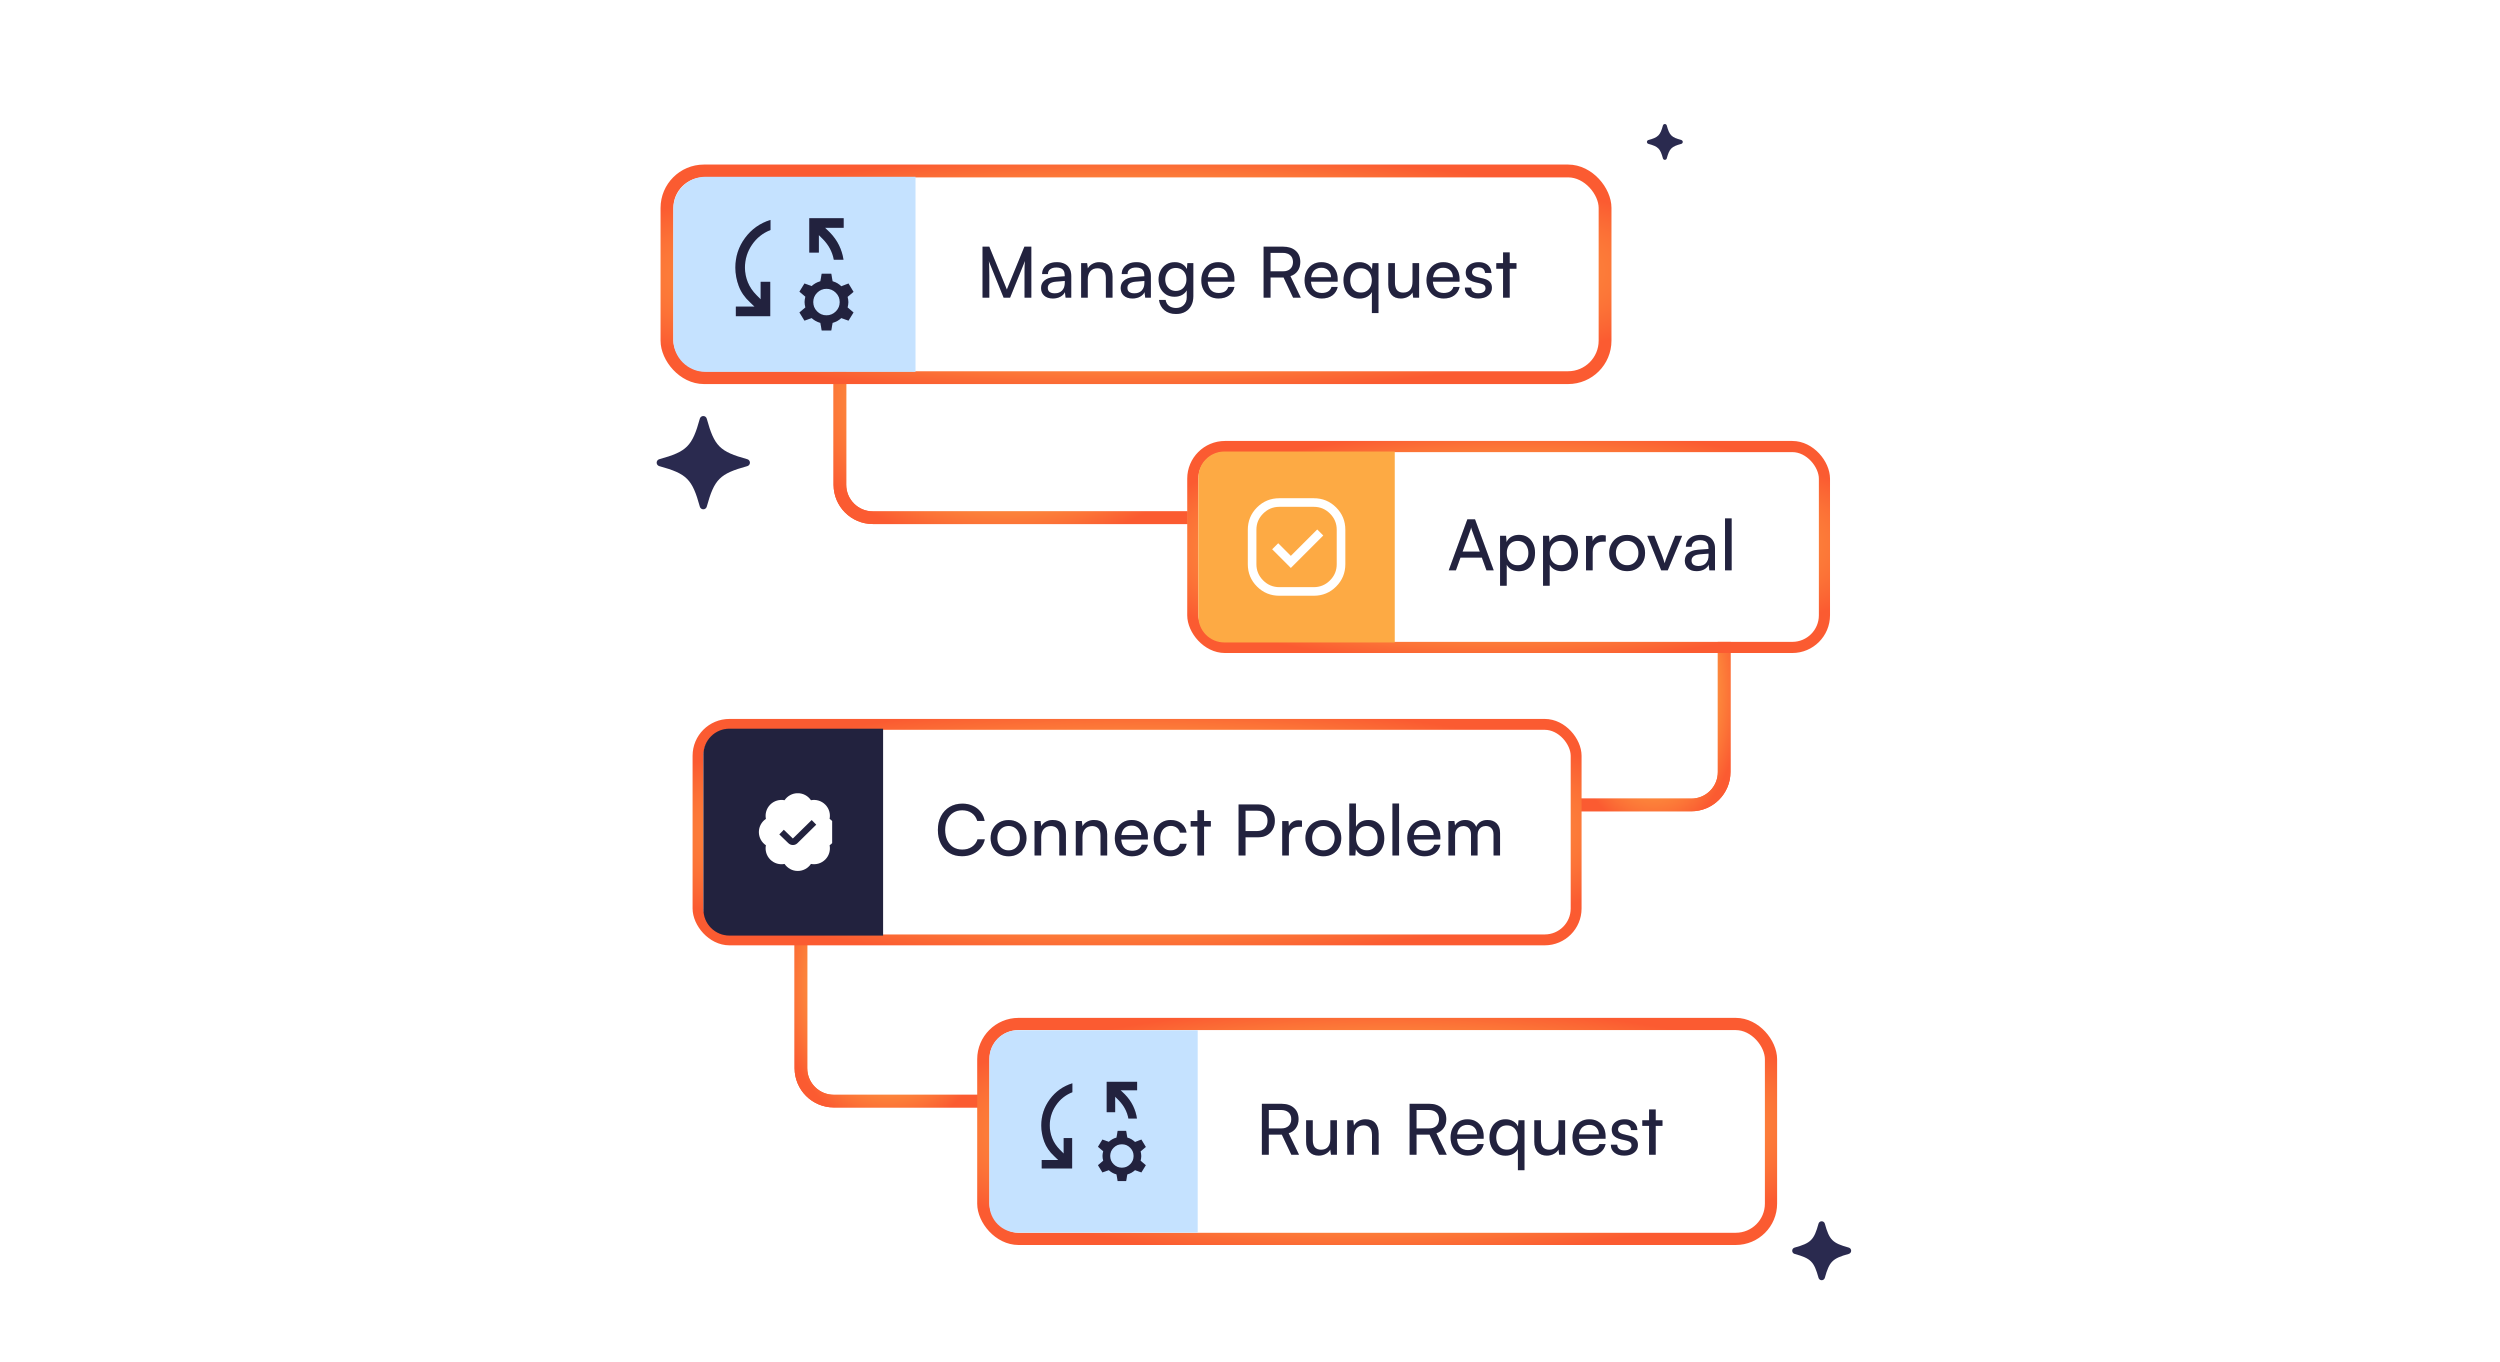 <svg width="268" height="146" viewBox="0 0 268 146" fill="none" xmlns="http://www.w3.org/2000/svg">
<rect width="267.581" height="145.16" rx="4" fill="white" fill-opacity="0.05"/>
<path d="M80.112 49.227C77.15 48.41 76.581 47.841 75.764 44.88C75.718 44.714 75.567 44.598 75.394 44.598C75.22 44.598 75.069 44.714 75.023 44.88C74.206 47.84 73.637 48.41 70.675 49.227C70.509 49.274 70.394 49.425 70.394 49.598C70.394 49.771 70.509 49.923 70.675 49.969C73.637 50.786 74.205 51.355 75.023 54.316C75.069 54.483 75.22 54.598 75.394 54.598C75.567 54.598 75.718 54.483 75.764 54.316C76.582 51.355 77.15 50.787 80.112 49.969C80.278 49.923 80.394 49.771 80.394 49.598C80.394 49.425 80.278 49.274 80.112 49.227Z" fill="#2A2A4F"/>
<path d="M198.187 133.742C196.44 133.26 196.104 132.924 195.622 131.177C195.58 131.025 195.442 130.92 195.284 130.92C195.126 130.92 194.988 131.025 194.945 131.177C194.463 132.924 194.128 133.26 192.381 133.742C192.228 133.784 192.123 133.922 192.123 134.08C192.123 134.238 192.228 134.376 192.381 134.419C194.127 134.901 194.463 135.236 194.945 136.983C194.988 137.135 195.126 137.24 195.284 137.24C195.442 137.24 195.58 137.135 195.622 136.983C196.104 135.236 196.44 134.901 198.187 134.419C198.339 134.376 198.445 134.238 198.445 134.08C198.445 133.922 198.339 133.784 198.187 133.742Z" fill="#2A2A4F"/>
<path d="M180.237 15.01C179.175 14.717 178.97 14.513 178.677 13.451C178.652 13.359 178.568 13.295 178.471 13.295C178.375 13.295 178.291 13.359 178.266 13.451C177.973 14.513 177.768 14.717 176.706 15.01C176.614 15.036 176.55 15.12 176.55 15.216C176.55 15.312 176.614 15.396 176.706 15.422C177.768 15.715 177.973 15.919 178.266 16.981C178.291 17.073 178.375 17.137 178.471 17.137C178.568 17.137 178.652 17.073 178.677 16.981C178.97 15.919 179.175 15.715 180.237 15.422C180.329 15.396 180.393 15.312 180.393 15.216C180.393 15.12 180.329 15.036 180.237 15.01Z" fill="#2A2A4F"/>
<path d="M127.308 55.498H93.567C91.617 55.498 90.036 53.917 90.036 51.967V29.755" stroke="url(#paint0_radial_3320_38007)" stroke-width="1.358"/>
<path d="M105.502 118.041H89.388C87.438 118.041 85.857 116.46 85.857 114.51V92.298" stroke="url(#paint1_radial_3320_38007)" stroke-width="1.358"/>
<path d="M169.161 86.292H181.299C183.249 86.292 184.83 84.711 184.83 82.761V60.831" stroke="url(#paint2_radial_3320_38007)" stroke-width="1.358"/>
<g filter="url(#filter0_f_3320_38007)">
<path d="M127.308 55.498H93.567C91.617 55.498 90.036 53.917 90.036 51.967V29.755" stroke="url(#paint3_radial_3320_38007)" stroke-width="1.358"/>
<path d="M105.502 118.041H89.388C87.438 118.041 85.857 116.46 85.857 114.51V92.298" stroke="url(#paint4_radial_3320_38007)" stroke-width="1.358"/>
<path d="M169.161 86.292H181.299C183.249 86.292 184.83 84.711 184.83 82.761V60.831" stroke="url(#paint5_radial_3320_38007)" stroke-width="1.358"/>
</g>
<g filter="url(#filter1_d_3320_38007)">
<rect x="106.064" y="107.304" width="83.131" height="21.727" rx="3.122" fill="white"/>
<rect x="105.41" y="106.649" width="84.441" height="23.037" rx="3.777" stroke="url(#paint6_radial_3320_38007)" stroke-width="1.31"/>
<path d="M106.064 110.363C106.064 108.684 107.426 107.322 109.106 107.322H128.394V129.013H109.106C107.426 129.013 106.064 127.651 106.064 125.971V110.363Z" fill="#C5E2FF"/>
<path d="M111.672 122.139V121.231H113.442L113.002 120.809C112.504 120.349 112.151 119.833 111.941 119.263C111.731 118.692 111.625 118.116 111.625 117.534C111.625 116.487 111.932 115.549 112.545 114.718C113.158 113.888 113.962 113.318 114.957 113.008V113.965C114.226 114.251 113.639 114.719 113.197 115.369C112.755 116.02 112.534 116.741 112.534 117.534C112.534 118.007 112.624 118.468 112.803 118.914C112.982 119.36 113.261 119.773 113.64 120.152L114.025 120.536V118.878H114.933V122.139H111.672ZM121.882 116.787H120.964C120.902 116.434 120.786 116.093 120.615 115.764C120.445 115.435 120.216 115.124 119.93 114.832L119.545 114.447V116.106H118.637V112.845H121.898V113.753H120.128L120.568 114.175C120.951 114.568 121.248 114.984 121.461 115.423C121.673 115.863 121.814 116.317 121.882 116.787ZM119.813 123.49L119.69 122.774C119.514 122.723 119.363 122.662 119.236 122.589C119.108 122.516 118.983 122.425 118.861 122.317L118.18 122.561L117.703 121.787L118.265 121.31C118.218 121.13 118.194 120.96 118.194 120.8C118.194 120.64 118.218 120.47 118.265 120.289L117.703 119.812L118.18 119.039L118.861 119.282C118.983 119.174 119.108 119.084 119.236 119.011C119.363 118.938 119.514 118.876 119.69 118.825L119.813 118.109H120.722L120.845 118.825C121.021 118.876 121.172 118.939 121.3 119.015C121.427 119.091 121.552 119.187 121.675 119.301L122.355 119.039L122.832 119.831L122.27 120.308C122.317 120.476 122.341 120.643 122.341 120.809C122.341 120.975 122.317 121.142 122.27 121.31L122.832 121.787L122.355 122.561L121.675 122.317C121.552 122.425 121.427 122.516 121.3 122.589C121.172 122.662 121.021 122.723 120.845 122.774L120.722 123.49H119.813ZM120.268 122.058C120.612 122.058 120.908 121.934 121.155 121.687C121.402 121.44 121.525 121.144 121.525 120.8C121.525 120.455 121.402 120.159 121.155 119.912C120.908 119.665 120.612 119.542 120.268 119.542C119.923 119.542 119.627 119.665 119.38 119.912C119.133 120.159 119.01 120.455 119.01 120.8C119.01 121.144 119.133 121.44 119.38 121.687C119.627 121.934 119.923 122.058 120.268 122.058Z" fill="#2A2A4E"/>
<path d="M111.672 122.139V121.231H113.442L113.002 120.809C112.504 120.349 112.151 119.833 111.941 119.263C111.731 118.692 111.625 118.116 111.625 117.534C111.625 116.487 111.932 115.549 112.545 114.718C113.158 113.888 113.962 113.318 114.957 113.008V113.965C114.226 114.251 113.639 114.719 113.197 115.369C112.755 116.02 112.534 116.741 112.534 117.534C112.534 118.007 112.624 118.468 112.803 118.914C112.982 119.36 113.261 119.773 113.64 120.152L114.025 120.536V118.878H114.933V122.139H111.672ZM121.882 116.787H120.964C120.902 116.434 120.786 116.093 120.615 115.764C120.445 115.435 120.216 115.124 119.93 114.832L119.545 114.447V116.106H118.637V112.845H121.898V113.753H120.128L120.568 114.175C120.951 114.568 121.248 114.984 121.461 115.423C121.673 115.863 121.814 116.317 121.882 116.787ZM119.813 123.49L119.69 122.774C119.514 122.723 119.363 122.662 119.236 122.589C119.108 122.516 118.983 122.425 118.861 122.317L118.18 122.561L117.703 121.787L118.265 121.31C118.218 121.13 118.194 120.96 118.194 120.8C118.194 120.64 118.218 120.47 118.265 120.289L117.703 119.812L118.18 119.039L118.861 119.282C118.983 119.174 119.108 119.084 119.236 119.011C119.363 118.938 119.514 118.876 119.69 118.825L119.813 118.109H120.722L120.845 118.825C121.021 118.876 121.172 118.939 121.3 119.015C121.427 119.091 121.552 119.187 121.675 119.301L122.355 119.039L122.832 119.831L122.27 120.308C122.317 120.476 122.341 120.643 122.341 120.809C122.341 120.975 122.317 121.142 122.27 121.31L122.832 121.787L122.355 122.561L121.675 122.317C121.552 122.425 121.427 122.516 121.3 122.589C121.172 122.662 121.021 122.723 120.845 122.774L120.722 123.49H119.813ZM120.268 122.058C120.612 122.058 120.908 121.934 121.155 121.687C121.402 121.44 121.525 121.144 121.525 120.8C121.525 120.455 121.402 120.159 121.155 119.912C120.908 119.665 120.612 119.542 120.268 119.542C119.923 119.542 119.627 119.665 119.38 119.912C119.133 120.159 119.01 120.455 119.01 120.8C119.01 121.144 119.133 121.44 119.38 121.687C119.627 121.934 119.923 122.058 120.268 122.058Z" fill="black" fill-opacity="0.2"/>
<path d="M136.014 120.667H135.273V115.203H137.336C137.921 115.203 138.377 115.35 138.704 115.642C139.037 115.929 139.203 116.33 139.203 116.843C139.203 117.221 139.11 117.541 138.923 117.803C138.742 118.065 138.482 118.252 138.145 118.362L139.256 120.667H138.432L137.412 118.506H136.014V120.667ZM136.014 115.869V117.849H137.344C137.686 117.849 137.951 117.76 138.137 117.584C138.329 117.408 138.424 117.163 138.424 116.851C138.424 116.534 138.326 116.292 138.13 116.125C137.938 115.954 137.674 115.869 137.336 115.869H136.014ZM142.616 116.972H143.319V120.667H142.684L142.609 120.108C142.503 120.3 142.337 120.456 142.11 120.577C141.883 120.698 141.634 120.758 141.362 120.758C140.933 120.758 140.601 120.625 140.364 120.358C140.132 120.086 140.016 119.723 140.016 119.269V116.972H140.727V119.035C140.727 119.428 140.805 119.71 140.961 119.882C141.122 120.048 141.339 120.131 141.611 120.131C141.938 120.131 142.188 120.03 142.359 119.829C142.53 119.622 142.616 119.32 142.616 118.922V116.972ZM145.136 120.667H144.425V116.972H145.068L145.143 117.539C145.259 117.327 145.425 117.163 145.642 117.047C145.864 116.927 146.106 116.866 146.367 116.866C146.851 116.866 147.209 117.005 147.441 117.282C147.672 117.559 147.788 117.934 147.788 118.408V120.667H147.078V118.567C147.078 118.194 146.997 117.927 146.836 117.765C146.675 117.599 146.458 117.516 146.186 117.516C145.854 117.516 145.594 117.624 145.408 117.841C145.226 118.058 145.136 118.347 145.136 118.71V120.667ZM151.851 120.667H151.111V115.203H153.174C153.758 115.203 154.214 115.35 154.542 115.642C154.874 115.929 155.041 116.33 155.041 116.843C155.041 117.221 154.947 117.541 154.761 117.803C154.58 118.065 154.32 118.252 153.983 118.362L155.094 120.667H154.27L153.25 118.506H151.851V120.667ZM151.851 115.869V117.849H153.181C153.524 117.849 153.789 117.76 153.975 117.584C154.166 117.408 154.262 117.163 154.262 116.851C154.262 116.534 154.164 116.292 153.967 116.125C153.776 115.954 153.511 115.869 153.174 115.869H151.851ZM157.339 120.758C156.981 120.758 156.664 120.678 156.387 120.516C156.11 120.35 155.893 120.123 155.737 119.836C155.581 119.544 155.503 119.206 155.503 118.823C155.503 118.436 155.578 118.095 155.729 117.803C155.886 117.511 156.097 117.282 156.364 117.116C156.636 116.949 156.951 116.866 157.309 116.866C157.662 116.866 157.966 116.942 158.223 117.093C158.485 117.244 158.687 117.456 158.828 117.728C158.974 118 159.047 118.32 159.047 118.687V118.952L155.881 118.96L155.896 118.483H158.337C158.337 118.176 158.243 117.929 158.057 117.743C157.871 117.556 157.621 117.463 157.309 117.463C157.072 117.463 156.868 117.516 156.697 117.622C156.53 117.723 156.402 117.874 156.311 118.075C156.226 118.272 156.183 118.509 156.183 118.786C156.183 119.229 156.284 119.572 156.485 119.813C156.687 120.05 156.976 120.169 157.354 120.169C157.631 120.169 157.858 120.113 158.034 120.002C158.211 119.892 158.329 119.73 158.39 119.519H159.055C158.964 119.912 158.77 120.217 158.473 120.433C158.175 120.65 157.798 120.758 157.339 120.758ZM159.674 118.793C159.674 118.415 159.745 118.083 159.886 117.796C160.027 117.503 160.226 117.277 160.483 117.116C160.74 116.949 161.045 116.866 161.397 116.866C161.69 116.866 161.954 116.932 162.191 117.063C162.428 117.189 162.607 117.38 162.727 117.637L162.788 116.972H163.423V122.323H162.72V120.063C162.594 120.29 162.415 120.463 162.183 120.584C161.952 120.705 161.687 120.766 161.39 120.766C161.027 120.766 160.717 120.68 160.46 120.509C160.203 120.337 160.007 120.103 159.871 119.806C159.74 119.509 159.674 119.171 159.674 118.793ZM160.392 118.823C160.392 119.07 160.438 119.292 160.528 119.489C160.619 119.685 160.75 119.841 160.921 119.957C161.093 120.068 161.299 120.123 161.541 120.123C161.783 120.123 161.989 120.068 162.161 119.957C162.337 119.846 162.473 119.693 162.569 119.496C162.665 119.295 162.712 119.07 162.712 118.823C162.712 118.567 162.665 118.34 162.569 118.143C162.473 117.947 162.337 117.793 162.161 117.682C161.989 117.571 161.783 117.516 161.541 117.516C161.299 117.516 161.093 117.571 160.921 117.682C160.75 117.793 160.619 117.947 160.528 118.143C160.438 118.34 160.392 118.567 160.392 118.823ZM167.078 116.972H167.78V120.667H167.146L167.07 120.108C166.964 120.3 166.798 120.456 166.571 120.577C166.345 120.698 166.095 120.758 165.823 120.758C165.395 120.758 165.062 120.625 164.825 120.358C164.594 120.086 164.478 119.723 164.478 119.269V116.972H165.188V119.035C165.188 119.428 165.266 119.71 165.423 119.882C165.584 120.048 165.8 120.131 166.072 120.131C166.4 120.131 166.649 120.03 166.821 119.829C166.992 119.622 167.078 119.32 167.078 118.922V116.972ZM170.408 120.758C170.05 120.758 169.732 120.678 169.455 120.516C169.178 120.35 168.962 120.123 168.805 119.836C168.649 119.544 168.571 119.206 168.571 118.823C168.571 118.436 168.647 118.095 168.798 117.803C168.954 117.511 169.166 117.282 169.433 117.116C169.705 116.949 170.02 116.866 170.377 116.866C170.73 116.866 171.035 116.942 171.292 117.093C171.554 117.244 171.755 117.456 171.896 117.728C172.042 118 172.115 118.32 172.115 118.687V118.952L168.949 118.96L168.964 118.483H171.405C171.405 118.176 171.312 117.929 171.125 117.743C170.939 117.556 170.69 117.463 170.377 117.463C170.14 117.463 169.936 117.516 169.765 117.622C169.599 117.723 169.47 117.874 169.38 118.075C169.294 118.272 169.251 118.509 169.251 118.786C169.251 119.229 169.352 119.572 169.554 119.813C169.755 120.05 170.045 120.169 170.423 120.169C170.7 120.169 170.926 120.113 171.103 120.002C171.279 119.892 171.398 119.73 171.458 119.519H172.123C172.032 119.912 171.838 120.217 171.541 120.433C171.244 120.65 170.866 120.758 170.408 120.758ZM172.682 119.594H173.362C173.362 119.781 173.43 119.929 173.566 120.04C173.702 120.146 173.886 120.199 174.118 120.199C174.37 120.199 174.564 120.151 174.7 120.055C174.836 119.955 174.904 119.821 174.904 119.655C174.904 119.534 174.866 119.433 174.791 119.352C174.72 119.272 174.589 119.206 174.398 119.156L173.748 119.005C173.42 118.924 173.176 118.801 173.015 118.635C172.859 118.468 172.78 118.249 172.78 117.977C172.78 117.75 172.838 117.554 172.954 117.388C173.075 117.221 173.239 117.093 173.446 117.002C173.657 116.911 173.899 116.866 174.171 116.866C174.443 116.866 174.677 116.914 174.874 117.01C175.075 117.105 175.232 117.239 175.342 117.41C175.458 117.582 175.519 117.786 175.524 118.022H174.844C174.839 117.831 174.776 117.682 174.655 117.577C174.534 117.471 174.365 117.418 174.148 117.418C173.927 117.418 173.755 117.466 173.634 117.561C173.514 117.657 173.453 117.788 173.453 117.954C173.453 118.201 173.634 118.37 173.997 118.461L174.647 118.619C174.96 118.69 175.194 118.806 175.35 118.967C175.506 119.123 175.584 119.337 175.584 119.609C175.584 119.841 175.521 120.045 175.395 120.222C175.269 120.393 175.096 120.526 174.874 120.622C174.657 120.713 174.4 120.758 174.103 120.758C173.67 120.758 173.325 120.652 173.068 120.441C172.811 120.229 172.682 119.947 172.682 119.594ZM176.055 116.972H178.216V117.569H176.055V116.972ZM177.491 120.667H176.78V115.816H177.491V120.667Z" fill="#2A2A4E"/>
<path d="M136.014 120.667H135.273V115.203H137.336C137.921 115.203 138.377 115.35 138.704 115.642C139.037 115.929 139.203 116.33 139.203 116.843C139.203 117.221 139.11 117.541 138.923 117.803C138.742 118.065 138.482 118.252 138.145 118.362L139.256 120.667H138.432L137.412 118.506H136.014V120.667ZM136.014 115.869V117.849H137.344C137.686 117.849 137.951 117.76 138.137 117.584C138.329 117.408 138.424 117.163 138.424 116.851C138.424 116.534 138.326 116.292 138.13 116.125C137.938 115.954 137.674 115.869 137.336 115.869H136.014ZM142.616 116.972H143.319V120.667H142.684L142.609 120.108C142.503 120.3 142.337 120.456 142.11 120.577C141.883 120.698 141.634 120.758 141.362 120.758C140.933 120.758 140.601 120.625 140.364 120.358C140.132 120.086 140.016 119.723 140.016 119.269V116.972H140.727V119.035C140.727 119.428 140.805 119.71 140.961 119.882C141.122 120.048 141.339 120.131 141.611 120.131C141.938 120.131 142.188 120.03 142.359 119.829C142.53 119.622 142.616 119.32 142.616 118.922V116.972ZM145.136 120.667H144.425V116.972H145.068L145.143 117.539C145.259 117.327 145.425 117.163 145.642 117.047C145.864 116.927 146.106 116.866 146.367 116.866C146.851 116.866 147.209 117.005 147.441 117.282C147.672 117.559 147.788 117.934 147.788 118.408V120.667H147.078V118.567C147.078 118.194 146.997 117.927 146.836 117.765C146.675 117.599 146.458 117.516 146.186 117.516C145.854 117.516 145.594 117.624 145.408 117.841C145.226 118.058 145.136 118.347 145.136 118.71V120.667ZM151.851 120.667H151.111V115.203H153.174C153.758 115.203 154.214 115.35 154.542 115.642C154.874 115.929 155.041 116.33 155.041 116.843C155.041 117.221 154.947 117.541 154.761 117.803C154.58 118.065 154.32 118.252 153.983 118.362L155.094 120.667H154.27L153.25 118.506H151.851V120.667ZM151.851 115.869V117.849H153.181C153.524 117.849 153.789 117.76 153.975 117.584C154.166 117.408 154.262 117.163 154.262 116.851C154.262 116.534 154.164 116.292 153.967 116.125C153.776 115.954 153.511 115.869 153.174 115.869H151.851ZM157.339 120.758C156.981 120.758 156.664 120.678 156.387 120.516C156.11 120.35 155.893 120.123 155.737 119.836C155.581 119.544 155.503 119.206 155.503 118.823C155.503 118.436 155.578 118.095 155.729 117.803C155.886 117.511 156.097 117.282 156.364 117.116C156.636 116.949 156.951 116.866 157.309 116.866C157.662 116.866 157.966 116.942 158.223 117.093C158.485 117.244 158.687 117.456 158.828 117.728C158.974 118 159.047 118.32 159.047 118.687V118.952L155.881 118.96L155.896 118.483H158.337C158.337 118.176 158.243 117.929 158.057 117.743C157.871 117.556 157.621 117.463 157.309 117.463C157.072 117.463 156.868 117.516 156.697 117.622C156.53 117.723 156.402 117.874 156.311 118.075C156.226 118.272 156.183 118.509 156.183 118.786C156.183 119.229 156.284 119.572 156.485 119.813C156.687 120.05 156.976 120.169 157.354 120.169C157.631 120.169 157.858 120.113 158.034 120.002C158.211 119.892 158.329 119.73 158.39 119.519H159.055C158.964 119.912 158.77 120.217 158.473 120.433C158.175 120.65 157.798 120.758 157.339 120.758ZM159.674 118.793C159.674 118.415 159.745 118.083 159.886 117.796C160.027 117.503 160.226 117.277 160.483 117.116C160.74 116.949 161.045 116.866 161.397 116.866C161.69 116.866 161.954 116.932 162.191 117.063C162.428 117.189 162.607 117.38 162.727 117.637L162.788 116.972H163.423V122.323H162.72V120.063C162.594 120.29 162.415 120.463 162.183 120.584C161.952 120.705 161.687 120.766 161.39 120.766C161.027 120.766 160.717 120.68 160.46 120.509C160.203 120.337 160.007 120.103 159.871 119.806C159.74 119.509 159.674 119.171 159.674 118.793ZM160.392 118.823C160.392 119.07 160.438 119.292 160.528 119.489C160.619 119.685 160.75 119.841 160.921 119.957C161.093 120.068 161.299 120.123 161.541 120.123C161.783 120.123 161.989 120.068 162.161 119.957C162.337 119.846 162.473 119.693 162.569 119.496C162.665 119.295 162.712 119.07 162.712 118.823C162.712 118.567 162.665 118.34 162.569 118.143C162.473 117.947 162.337 117.793 162.161 117.682C161.989 117.571 161.783 117.516 161.541 117.516C161.299 117.516 161.093 117.571 160.921 117.682C160.75 117.793 160.619 117.947 160.528 118.143C160.438 118.34 160.392 118.567 160.392 118.823ZM167.078 116.972H167.78V120.667H167.146L167.07 120.108C166.964 120.3 166.798 120.456 166.571 120.577C166.345 120.698 166.095 120.758 165.823 120.758C165.395 120.758 165.062 120.625 164.825 120.358C164.594 120.086 164.478 119.723 164.478 119.269V116.972H165.188V119.035C165.188 119.428 165.266 119.71 165.423 119.882C165.584 120.048 165.8 120.131 166.072 120.131C166.4 120.131 166.649 120.03 166.821 119.829C166.992 119.622 167.078 119.32 167.078 118.922V116.972ZM170.408 120.758C170.05 120.758 169.732 120.678 169.455 120.516C169.178 120.35 168.962 120.123 168.805 119.836C168.649 119.544 168.571 119.206 168.571 118.823C168.571 118.436 168.647 118.095 168.798 117.803C168.954 117.511 169.166 117.282 169.433 117.116C169.705 116.949 170.02 116.866 170.377 116.866C170.73 116.866 171.035 116.942 171.292 117.093C171.554 117.244 171.755 117.456 171.896 117.728C172.042 118 172.115 118.32 172.115 118.687V118.952L168.949 118.96L168.964 118.483H171.405C171.405 118.176 171.312 117.929 171.125 117.743C170.939 117.556 170.69 117.463 170.377 117.463C170.14 117.463 169.936 117.516 169.765 117.622C169.599 117.723 169.47 117.874 169.38 118.075C169.294 118.272 169.251 118.509 169.251 118.786C169.251 119.229 169.352 119.572 169.554 119.813C169.755 120.05 170.045 120.169 170.423 120.169C170.7 120.169 170.926 120.113 171.103 120.002C171.279 119.892 171.398 119.73 171.458 119.519H172.123C172.032 119.912 171.838 120.217 171.541 120.433C171.244 120.65 170.866 120.758 170.408 120.758ZM172.682 119.594H173.362C173.362 119.781 173.43 119.929 173.566 120.04C173.702 120.146 173.886 120.199 174.118 120.199C174.37 120.199 174.564 120.151 174.7 120.055C174.836 119.955 174.904 119.821 174.904 119.655C174.904 119.534 174.866 119.433 174.791 119.352C174.72 119.272 174.589 119.206 174.398 119.156L173.748 119.005C173.42 118.924 173.176 118.801 173.015 118.635C172.859 118.468 172.78 118.249 172.78 117.977C172.78 117.75 172.838 117.554 172.954 117.388C173.075 117.221 173.239 117.093 173.446 117.002C173.657 116.911 173.899 116.866 174.171 116.866C174.443 116.866 174.677 116.914 174.874 117.01C175.075 117.105 175.232 117.239 175.342 117.41C175.458 117.582 175.519 117.786 175.524 118.022H174.844C174.839 117.831 174.776 117.682 174.655 117.577C174.534 117.471 174.365 117.418 174.148 117.418C173.927 117.418 173.755 117.466 173.634 117.561C173.514 117.657 173.453 117.788 173.453 117.954C173.453 118.201 173.634 118.37 173.997 118.461L174.647 118.619C174.96 118.69 175.194 118.806 175.35 118.967C175.506 119.123 175.584 119.337 175.584 119.609C175.584 119.841 175.521 120.045 175.395 120.222C175.269 120.393 175.096 120.526 174.874 120.622C174.657 120.713 174.4 120.758 174.103 120.758C173.67 120.758 173.325 120.652 173.068 120.441C172.811 120.229 172.682 119.947 172.682 119.594ZM176.055 116.972H178.216V117.569H176.055V116.972ZM177.491 120.667H176.78V115.816H177.491V120.667Z" fill="black" fill-opacity="0.2"/>
</g>
<g filter="url(#filter2_d_3320_38007)">
<rect x="75.411" y="75.454" width="92.966" height="21.936" rx="2.782" fill="white"/>
<rect x="74.828" y="74.871" width="94.133" height="23.103" rx="3.365" stroke="url(#paint7_radial_3320_38007)" stroke-width="1.167"/>
<path d="M75.411 78.117C75.411 76.581 76.657 75.335 78.193 75.335H94.667V97.508H78.193C76.657 97.508 75.411 96.263 75.411 94.727V78.117Z" fill="#2A2A4E"/>
<path d="M75.411 78.117C75.411 76.581 76.657 75.335 78.193 75.335H94.667V97.508H78.193C76.657 97.508 75.411 96.263 75.411 94.727V78.117Z" fill="black" fill-opacity="0.2"/>
<g clip-path="url(#clip0_3320_38007)">
<path d="M89.687 86.417C89.687 85.828 89.388 85.308 88.934 85.002C89.039 84.464 88.883 83.886 88.466 83.469C88.05 83.053 87.472 82.897 86.934 83.001C86.627 82.547 86.108 82.249 85.519 82.249C84.93 82.249 84.411 82.547 84.105 83.001C83.567 82.897 82.988 83.053 82.572 83.469C82.155 83.886 81.999 84.464 82.104 85.002C81.65 85.308 81.351 85.828 81.351 86.417C81.351 87.006 81.65 87.525 82.104 87.831C81.999 88.369 82.155 88.947 82.572 89.364C82.988 89.78 83.567 89.936 84.105 89.832C84.411 90.286 84.93 90.585 85.519 90.585C86.108 90.585 86.627 90.286 86.934 89.832C87.471 89.936 88.05 89.78 88.466 89.364C88.883 88.947 89.039 88.369 88.934 87.831C89.388 87.525 89.687 87.006 89.687 86.417ZM85.488 87.604C85.353 87.738 85.177 87.805 84.999 87.805C84.822 87.805 84.643 87.738 84.507 87.602L83.541 86.666L84.025 86.167L84.995 87.107L87.013 85.127L87.5 85.622L85.488 87.604Z" fill="white"/>
</g>
<path d="M103.133 89.005C102.614 89.005 102.161 88.889 101.773 88.657C101.385 88.421 101.082 88.093 100.866 87.675C100.649 87.252 100.541 86.758 100.541 86.194C100.541 85.629 100.652 85.136 100.873 84.712C101.095 84.289 101.402 83.959 101.795 83.722C102.193 83.486 102.652 83.367 103.171 83.367C103.584 83.367 103.957 83.445 104.289 83.602C104.622 83.753 104.899 83.967 105.121 84.244C105.342 84.521 105.486 84.846 105.551 85.219H104.758C104.657 84.861 104.463 84.581 104.176 84.38C103.889 84.178 103.546 84.078 103.148 84.078C102.78 84.078 102.458 84.166 102.181 84.342C101.909 84.513 101.697 84.758 101.546 85.075C101.395 85.388 101.319 85.758 101.319 86.186C101.319 86.609 101.395 86.98 101.546 87.297C101.697 87.614 101.911 87.861 102.188 88.038C102.465 88.209 102.785 88.295 103.148 88.295C103.551 88.295 103.899 88.196 104.191 88C104.488 87.798 104.687 87.529 104.788 87.191H105.574C105.498 87.554 105.345 87.871 105.113 88.144C104.886 88.415 104.602 88.627 104.259 88.778C103.921 88.929 103.546 89.005 103.133 89.005ZM106.195 87.07C106.195 86.692 106.278 86.357 106.444 86.065C106.611 85.773 106.837 85.544 107.125 85.377C107.417 85.211 107.749 85.128 108.122 85.128C108.495 85.128 108.825 85.211 109.112 85.377C109.399 85.544 109.626 85.773 109.792 86.065C109.959 86.357 110.042 86.692 110.042 87.07C110.042 87.448 109.959 87.783 109.792 88.075C109.626 88.368 109.399 88.597 109.112 88.763C108.825 88.929 108.495 89.013 108.122 89.013C107.749 89.013 107.417 88.929 107.125 88.763C106.837 88.597 106.611 88.368 106.444 88.075C106.278 87.783 106.195 87.448 106.195 87.07ZM106.913 87.07C106.913 87.327 106.963 87.554 107.064 87.751C107.17 87.947 107.313 88.101 107.495 88.212C107.676 88.322 107.885 88.378 108.122 88.378C108.359 88.378 108.568 88.322 108.749 88.212C108.931 88.101 109.072 87.947 109.173 87.751C109.278 87.554 109.331 87.327 109.331 87.07C109.331 86.808 109.278 86.582 109.173 86.39C109.072 86.194 108.931 86.04 108.749 85.929C108.568 85.818 108.359 85.763 108.122 85.763C107.885 85.763 107.676 85.818 107.495 85.929C107.313 86.04 107.17 86.194 107.064 86.39C106.963 86.582 106.913 86.808 106.913 87.07ZM111.614 88.922H110.904V85.226H111.546L111.622 85.793C111.737 85.582 111.904 85.418 112.12 85.302C112.342 85.181 112.584 85.121 112.846 85.121C113.33 85.121 113.687 85.259 113.919 85.536C114.151 85.813 114.267 86.189 114.267 86.662V88.922H113.556V86.821C113.556 86.448 113.476 86.181 113.314 86.02C113.153 85.854 112.937 85.77 112.665 85.77C112.332 85.77 112.073 85.879 111.886 86.095C111.705 86.312 111.614 86.602 111.614 86.965V88.922ZM116.037 88.922H115.326V85.226H115.969L116.044 85.793C116.16 85.582 116.326 85.418 116.543 85.302C116.765 85.181 117.006 85.121 117.268 85.121C117.752 85.121 118.11 85.259 118.342 85.536C118.573 85.813 118.689 86.189 118.689 86.662V88.922H117.979V86.821C117.979 86.448 117.898 86.181 117.737 86.02C117.576 85.854 117.359 85.77 117.087 85.77C116.755 85.77 116.495 85.879 116.309 86.095C116.127 86.312 116.037 86.602 116.037 86.965V88.922ZM121.343 89.013C120.986 89.013 120.668 88.932 120.391 88.771C120.114 88.605 119.897 88.378 119.741 88.091C119.585 87.798 119.507 87.461 119.507 87.078C119.507 86.69 119.582 86.35 119.734 86.058C119.89 85.765 120.101 85.536 120.368 85.37C120.641 85.204 120.955 85.121 121.313 85.121C121.666 85.121 121.971 85.196 122.228 85.347C122.49 85.498 122.691 85.71 122.832 85.982C122.978 86.254 123.051 86.574 123.051 86.942V87.206L119.885 87.214L119.9 86.738H122.341C122.341 86.43 122.248 86.184 122.061 85.997C121.875 85.811 121.626 85.718 121.313 85.718C121.076 85.718 120.872 85.77 120.701 85.876C120.535 85.977 120.406 86.128 120.316 86.33C120.23 86.526 120.187 86.763 120.187 87.04C120.187 87.484 120.288 87.826 120.489 88.068C120.691 88.305 120.981 88.423 121.358 88.423C121.636 88.423 121.862 88.368 122.039 88.257C122.215 88.146 122.333 87.985 122.394 87.773H123.059C122.968 88.166 122.774 88.471 122.477 88.688C122.18 88.904 121.802 89.013 121.343 89.013ZM123.679 87.078C123.679 86.69 123.754 86.35 123.905 86.058C124.061 85.765 124.276 85.536 124.548 85.37C124.82 85.204 125.135 85.121 125.492 85.121C125.956 85.121 126.341 85.244 126.649 85.491C126.956 85.738 127.14 86.065 127.2 86.473H126.49C126.429 86.237 126.311 86.058 126.135 85.937C125.958 85.816 125.752 85.755 125.515 85.755C125.293 85.755 125.097 85.811 124.926 85.922C124.754 86.027 124.621 86.178 124.525 86.375C124.429 86.572 124.381 86.803 124.381 87.07C124.381 87.337 124.427 87.569 124.517 87.766C124.608 87.957 124.737 88.108 124.903 88.219C125.069 88.325 125.263 88.378 125.485 88.378C125.737 88.378 125.953 88.315 126.135 88.189C126.316 88.063 126.437 87.892 126.497 87.675H127.208C127.163 87.942 127.059 88.176 126.898 88.378C126.742 88.574 126.54 88.73 126.293 88.846C126.052 88.957 125.782 89.013 125.485 89.013C125.122 89.013 124.805 88.932 124.533 88.771C124.265 88.609 124.056 88.385 123.905 88.098C123.754 87.806 123.679 87.466 123.679 87.078ZM127.64 85.226H129.801V85.823H127.64V85.226ZM129.076 88.922H128.365V84.07H129.076V88.922ZM133.518 83.458V88.922H132.777V83.458H133.518ZM134.901 86.972H133.352V86.307H134.742C135.11 86.307 135.392 86.209 135.589 86.012C135.785 85.811 135.884 85.541 135.884 85.204C135.884 84.861 135.785 84.597 135.589 84.41C135.392 84.219 135.12 84.123 134.773 84.123H133.186V83.458H134.901C135.259 83.458 135.569 83.531 135.831 83.677C136.093 83.823 136.297 84.027 136.443 84.289C136.589 84.551 136.662 84.859 136.662 85.211C136.662 85.549 136.589 85.851 136.443 86.118C136.297 86.385 136.093 86.594 135.831 86.745C135.569 86.897 135.259 86.972 134.901 86.972ZM139.572 85.196V85.846H139.254C138.917 85.846 138.65 85.944 138.453 86.141C138.262 86.332 138.166 86.607 138.166 86.965V88.922H137.455V85.234H138.121L138.181 85.975H138.113C138.163 85.733 138.284 85.536 138.476 85.385C138.667 85.229 138.907 85.151 139.194 85.151C139.259 85.151 139.32 85.156 139.375 85.166C139.436 85.171 139.501 85.181 139.572 85.196ZM139.939 87.07C139.939 86.692 140.022 86.357 140.188 86.065C140.354 85.773 140.581 85.544 140.868 85.377C141.161 85.211 141.493 85.128 141.866 85.128C142.239 85.128 142.569 85.211 142.856 85.377C143.143 85.544 143.37 85.773 143.536 86.065C143.702 86.357 143.785 86.692 143.785 87.07C143.785 87.448 143.702 87.783 143.536 88.075C143.37 88.368 143.143 88.597 142.856 88.763C142.569 88.929 142.239 89.013 141.866 89.013C141.493 89.013 141.161 88.929 140.868 88.763C140.581 88.597 140.354 88.368 140.188 88.075C140.022 87.783 139.939 87.448 139.939 87.07ZM140.657 87.07C140.657 87.327 140.707 87.554 140.808 87.751C140.914 87.947 141.057 88.101 141.239 88.212C141.42 88.322 141.629 88.378 141.866 88.378C142.103 88.378 142.312 88.322 142.493 88.212C142.675 88.101 142.816 87.947 142.916 87.751C143.022 87.554 143.075 87.327 143.075 87.07C143.075 86.808 143.022 86.582 142.916 86.39C142.816 86.194 142.675 86.04 142.493 85.929C142.312 85.818 142.103 85.763 141.866 85.763C141.629 85.763 141.42 85.818 141.239 85.929C141.057 86.04 140.914 86.194 140.808 86.39C140.707 86.582 140.657 86.808 140.657 87.07ZM145.29 88.922H144.647V83.36H145.358V85.861C145.479 85.619 145.658 85.435 145.894 85.309C146.131 85.183 146.401 85.121 146.703 85.121C147.056 85.121 147.358 85.206 147.61 85.377C147.862 85.544 148.056 85.775 148.192 86.073C148.328 86.37 148.396 86.71 148.396 87.093C148.396 87.461 148.325 87.791 148.184 88.083C148.043 88.375 147.842 88.605 147.58 88.771C147.323 88.932 147.015 89.013 146.658 89.013C146.371 89.013 146.109 88.947 145.872 88.816C145.64 88.685 145.464 88.496 145.343 88.249L145.29 88.922ZM145.365 87.063C145.365 87.32 145.411 87.546 145.501 87.743C145.597 87.939 145.731 88.093 145.902 88.204C146.078 88.315 146.287 88.37 146.529 88.37C146.771 88.37 146.978 88.315 147.149 88.204C147.32 88.093 147.451 87.939 147.542 87.743C147.638 87.546 147.685 87.32 147.685 87.063C147.685 86.811 147.638 86.589 147.542 86.398C147.451 86.201 147.32 86.047 147.149 85.937C146.978 85.821 146.771 85.763 146.529 85.763C146.287 85.763 146.078 85.818 145.902 85.929C145.731 86.04 145.597 86.194 145.501 86.39C145.411 86.582 145.365 86.806 145.365 87.063ZM149.98 88.922H149.27V83.36H149.98V88.922ZM152.696 89.013C152.338 89.013 152.021 88.932 151.744 88.771C151.467 88.605 151.25 88.378 151.094 88.091C150.938 87.798 150.859 87.461 150.859 87.078C150.859 86.69 150.935 86.35 151.086 86.058C151.242 85.765 151.454 85.536 151.721 85.37C151.993 85.204 152.308 85.121 152.666 85.121C153.018 85.121 153.323 85.196 153.58 85.347C153.842 85.498 154.044 85.71 154.185 85.982C154.331 86.254 154.404 86.574 154.404 86.942V87.206L151.237 87.214L151.252 86.738H153.694C153.694 86.43 153.6 86.184 153.414 85.997C153.227 85.811 152.978 85.718 152.666 85.718C152.429 85.718 152.225 85.77 152.054 85.876C151.887 85.977 151.759 86.128 151.668 86.33C151.582 86.526 151.54 86.763 151.54 87.04C151.54 87.484 151.64 87.826 151.842 88.068C152.043 88.305 152.333 88.423 152.711 88.423C152.988 88.423 153.215 88.368 153.391 88.257C153.568 88.146 153.686 87.985 153.746 87.773H154.411C154.321 88.166 154.127 88.471 153.83 88.688C153.532 88.904 153.154 89.013 152.696 89.013ZM155.983 88.922H155.273V85.226H155.908L156.006 85.906L155.915 85.846C155.991 85.639 156.129 85.468 156.331 85.332C156.538 85.191 156.787 85.121 157.079 85.121C157.407 85.121 157.679 85.209 157.895 85.385C158.112 85.561 158.253 85.796 158.319 86.088H158.19C158.24 85.796 158.379 85.561 158.606 85.385C158.832 85.209 159.112 85.121 159.445 85.121C159.868 85.121 160.2 85.244 160.442 85.491C160.684 85.738 160.805 86.075 160.805 86.504V88.922H160.11V86.677C160.11 86.385 160.034 86.161 159.883 86.005C159.737 85.844 159.538 85.763 159.286 85.763C159.11 85.763 158.953 85.803 158.817 85.884C158.686 85.959 158.583 86.07 158.508 86.216C158.432 86.362 158.394 86.534 158.394 86.73V88.922H157.691V86.67C157.691 86.378 157.618 86.156 157.472 86.005C157.326 85.849 157.127 85.77 156.875 85.77C156.699 85.77 156.543 85.811 156.407 85.891C156.276 85.967 156.172 86.078 156.097 86.224C156.021 86.365 155.983 86.534 155.983 86.73V88.922Z" fill="#2A2A4E"/>
<path d="M103.133 89.005C102.614 89.005 102.161 88.889 101.773 88.657C101.385 88.421 101.082 88.093 100.866 87.675C100.649 87.252 100.541 86.758 100.541 86.194C100.541 85.629 100.652 85.136 100.873 84.712C101.095 84.289 101.402 83.959 101.795 83.722C102.193 83.486 102.652 83.367 103.171 83.367C103.584 83.367 103.957 83.445 104.289 83.602C104.622 83.753 104.899 83.967 105.121 84.244C105.342 84.521 105.486 84.846 105.551 85.219H104.758C104.657 84.861 104.463 84.581 104.176 84.38C103.889 84.178 103.546 84.078 103.148 84.078C102.78 84.078 102.458 84.166 102.181 84.342C101.909 84.513 101.697 84.758 101.546 85.075C101.395 85.388 101.319 85.758 101.319 86.186C101.319 86.609 101.395 86.98 101.546 87.297C101.697 87.614 101.911 87.861 102.188 88.038C102.465 88.209 102.785 88.295 103.148 88.295C103.551 88.295 103.899 88.196 104.191 88C104.488 87.798 104.687 87.529 104.788 87.191H105.574C105.498 87.554 105.345 87.871 105.113 88.144C104.886 88.415 104.602 88.627 104.259 88.778C103.921 88.929 103.546 89.005 103.133 89.005ZM106.195 87.07C106.195 86.692 106.278 86.357 106.444 86.065C106.611 85.773 106.837 85.544 107.125 85.377C107.417 85.211 107.749 85.128 108.122 85.128C108.495 85.128 108.825 85.211 109.112 85.377C109.399 85.544 109.626 85.773 109.792 86.065C109.959 86.357 110.042 86.692 110.042 87.07C110.042 87.448 109.959 87.783 109.792 88.075C109.626 88.368 109.399 88.597 109.112 88.763C108.825 88.929 108.495 89.013 108.122 89.013C107.749 89.013 107.417 88.929 107.125 88.763C106.837 88.597 106.611 88.368 106.444 88.075C106.278 87.783 106.195 87.448 106.195 87.07ZM106.913 87.07C106.913 87.327 106.963 87.554 107.064 87.751C107.17 87.947 107.313 88.101 107.495 88.212C107.676 88.322 107.885 88.378 108.122 88.378C108.359 88.378 108.568 88.322 108.749 88.212C108.931 88.101 109.072 87.947 109.173 87.751C109.278 87.554 109.331 87.327 109.331 87.07C109.331 86.808 109.278 86.582 109.173 86.39C109.072 86.194 108.931 86.04 108.749 85.929C108.568 85.818 108.359 85.763 108.122 85.763C107.885 85.763 107.676 85.818 107.495 85.929C107.313 86.04 107.17 86.194 107.064 86.39C106.963 86.582 106.913 86.808 106.913 87.07ZM111.614 88.922H110.904V85.226H111.546L111.622 85.793C111.737 85.582 111.904 85.418 112.12 85.302C112.342 85.181 112.584 85.121 112.846 85.121C113.33 85.121 113.687 85.259 113.919 85.536C114.151 85.813 114.267 86.189 114.267 86.662V88.922H113.556V86.821C113.556 86.448 113.476 86.181 113.314 86.02C113.153 85.854 112.937 85.77 112.665 85.77C112.332 85.77 112.073 85.879 111.886 86.095C111.705 86.312 111.614 86.602 111.614 86.965V88.922ZM116.037 88.922H115.326V85.226H115.969L116.044 85.793C116.16 85.582 116.326 85.418 116.543 85.302C116.765 85.181 117.006 85.121 117.268 85.121C117.752 85.121 118.11 85.259 118.342 85.536C118.573 85.813 118.689 86.189 118.689 86.662V88.922H117.979V86.821C117.979 86.448 117.898 86.181 117.737 86.02C117.576 85.854 117.359 85.77 117.087 85.77C116.755 85.77 116.495 85.879 116.309 86.095C116.127 86.312 116.037 86.602 116.037 86.965V88.922ZM121.343 89.013C120.986 89.013 120.668 88.932 120.391 88.771C120.114 88.605 119.897 88.378 119.741 88.091C119.585 87.798 119.507 87.461 119.507 87.078C119.507 86.69 119.582 86.35 119.734 86.058C119.89 85.765 120.101 85.536 120.368 85.37C120.641 85.204 120.955 85.121 121.313 85.121C121.666 85.121 121.971 85.196 122.228 85.347C122.49 85.498 122.691 85.71 122.832 85.982C122.978 86.254 123.051 86.574 123.051 86.942V87.206L119.885 87.214L119.9 86.738H122.341C122.341 86.43 122.248 86.184 122.061 85.997C121.875 85.811 121.626 85.718 121.313 85.718C121.076 85.718 120.872 85.77 120.701 85.876C120.535 85.977 120.406 86.128 120.316 86.33C120.23 86.526 120.187 86.763 120.187 87.04C120.187 87.484 120.288 87.826 120.489 88.068C120.691 88.305 120.981 88.423 121.358 88.423C121.636 88.423 121.862 88.368 122.039 88.257C122.215 88.146 122.333 87.985 122.394 87.773H123.059C122.968 88.166 122.774 88.471 122.477 88.688C122.18 88.904 121.802 89.013 121.343 89.013ZM123.679 87.078C123.679 86.69 123.754 86.35 123.905 86.058C124.061 85.765 124.276 85.536 124.548 85.37C124.82 85.204 125.135 85.121 125.492 85.121C125.956 85.121 126.341 85.244 126.649 85.491C126.956 85.738 127.14 86.065 127.2 86.473H126.49C126.429 86.237 126.311 86.058 126.135 85.937C125.958 85.816 125.752 85.755 125.515 85.755C125.293 85.755 125.097 85.811 124.926 85.922C124.754 86.027 124.621 86.178 124.525 86.375C124.429 86.572 124.381 86.803 124.381 87.07C124.381 87.337 124.427 87.569 124.517 87.766C124.608 87.957 124.737 88.108 124.903 88.219C125.069 88.325 125.263 88.378 125.485 88.378C125.737 88.378 125.953 88.315 126.135 88.189C126.316 88.063 126.437 87.892 126.497 87.675H127.208C127.163 87.942 127.059 88.176 126.898 88.378C126.742 88.574 126.54 88.73 126.293 88.846C126.052 88.957 125.782 89.013 125.485 89.013C125.122 89.013 124.805 88.932 124.533 88.771C124.265 88.609 124.056 88.385 123.905 88.098C123.754 87.806 123.679 87.466 123.679 87.078ZM127.64 85.226H129.801V85.823H127.64V85.226ZM129.076 88.922H128.365V84.07H129.076V88.922ZM133.518 83.458V88.922H132.777V83.458H133.518ZM134.901 86.972H133.352V86.307H134.742C135.11 86.307 135.392 86.209 135.589 86.012C135.785 85.811 135.884 85.541 135.884 85.204C135.884 84.861 135.785 84.597 135.589 84.41C135.392 84.219 135.12 84.123 134.773 84.123H133.186V83.458H134.901C135.259 83.458 135.569 83.531 135.831 83.677C136.093 83.823 136.297 84.027 136.443 84.289C136.589 84.551 136.662 84.859 136.662 85.211C136.662 85.549 136.589 85.851 136.443 86.118C136.297 86.385 136.093 86.594 135.831 86.745C135.569 86.897 135.259 86.972 134.901 86.972ZM139.572 85.196V85.846H139.254C138.917 85.846 138.65 85.944 138.453 86.141C138.262 86.332 138.166 86.607 138.166 86.965V88.922H137.455V85.234H138.121L138.181 85.975H138.113C138.163 85.733 138.284 85.536 138.476 85.385C138.667 85.229 138.907 85.151 139.194 85.151C139.259 85.151 139.32 85.156 139.375 85.166C139.436 85.171 139.501 85.181 139.572 85.196ZM139.939 87.07C139.939 86.692 140.022 86.357 140.188 86.065C140.354 85.773 140.581 85.544 140.868 85.377C141.161 85.211 141.493 85.128 141.866 85.128C142.239 85.128 142.569 85.211 142.856 85.377C143.143 85.544 143.37 85.773 143.536 86.065C143.702 86.357 143.785 86.692 143.785 87.07C143.785 87.448 143.702 87.783 143.536 88.075C143.37 88.368 143.143 88.597 142.856 88.763C142.569 88.929 142.239 89.013 141.866 89.013C141.493 89.013 141.161 88.929 140.868 88.763C140.581 88.597 140.354 88.368 140.188 88.075C140.022 87.783 139.939 87.448 139.939 87.07ZM140.657 87.07C140.657 87.327 140.707 87.554 140.808 87.751C140.914 87.947 141.057 88.101 141.239 88.212C141.42 88.322 141.629 88.378 141.866 88.378C142.103 88.378 142.312 88.322 142.493 88.212C142.675 88.101 142.816 87.947 142.916 87.751C143.022 87.554 143.075 87.327 143.075 87.07C143.075 86.808 143.022 86.582 142.916 86.39C142.816 86.194 142.675 86.04 142.493 85.929C142.312 85.818 142.103 85.763 141.866 85.763C141.629 85.763 141.42 85.818 141.239 85.929C141.057 86.04 140.914 86.194 140.808 86.39C140.707 86.582 140.657 86.808 140.657 87.07ZM145.29 88.922H144.647V83.36H145.358V85.861C145.479 85.619 145.658 85.435 145.894 85.309C146.131 85.183 146.401 85.121 146.703 85.121C147.056 85.121 147.358 85.206 147.61 85.377C147.862 85.544 148.056 85.775 148.192 86.073C148.328 86.37 148.396 86.71 148.396 87.093C148.396 87.461 148.325 87.791 148.184 88.083C148.043 88.375 147.842 88.605 147.58 88.771C147.323 88.932 147.015 89.013 146.658 89.013C146.371 89.013 146.109 88.947 145.872 88.816C145.64 88.685 145.464 88.496 145.343 88.249L145.29 88.922ZM145.365 87.063C145.365 87.32 145.411 87.546 145.501 87.743C145.597 87.939 145.731 88.093 145.902 88.204C146.078 88.315 146.287 88.37 146.529 88.37C146.771 88.37 146.978 88.315 147.149 88.204C147.32 88.093 147.451 87.939 147.542 87.743C147.638 87.546 147.685 87.32 147.685 87.063C147.685 86.811 147.638 86.589 147.542 86.398C147.451 86.201 147.32 86.047 147.149 85.937C146.978 85.821 146.771 85.763 146.529 85.763C146.287 85.763 146.078 85.818 145.902 85.929C145.731 86.04 145.597 86.194 145.501 86.39C145.411 86.582 145.365 86.806 145.365 87.063ZM149.98 88.922H149.27V83.36H149.98V88.922ZM152.696 89.013C152.338 89.013 152.021 88.932 151.744 88.771C151.467 88.605 151.25 88.378 151.094 88.091C150.938 87.798 150.859 87.461 150.859 87.078C150.859 86.69 150.935 86.35 151.086 86.058C151.242 85.765 151.454 85.536 151.721 85.37C151.993 85.204 152.308 85.121 152.666 85.121C153.018 85.121 153.323 85.196 153.58 85.347C153.842 85.498 154.044 85.71 154.185 85.982C154.331 86.254 154.404 86.574 154.404 86.942V87.206L151.237 87.214L151.252 86.738H153.694C153.694 86.43 153.6 86.184 153.414 85.997C153.227 85.811 152.978 85.718 152.666 85.718C152.429 85.718 152.225 85.77 152.054 85.876C151.887 85.977 151.759 86.128 151.668 86.33C151.582 86.526 151.54 86.763 151.54 87.04C151.54 87.484 151.64 87.826 151.842 88.068C152.043 88.305 152.333 88.423 152.711 88.423C152.988 88.423 153.215 88.368 153.391 88.257C153.568 88.146 153.686 87.985 153.746 87.773H154.411C154.321 88.166 154.127 88.471 153.83 88.688C153.532 88.904 153.154 89.013 152.696 89.013ZM155.983 88.922H155.273V85.226H155.908L156.006 85.906L155.915 85.846C155.991 85.639 156.129 85.468 156.331 85.332C156.538 85.191 156.787 85.121 157.079 85.121C157.407 85.121 157.679 85.209 157.895 85.385C158.112 85.561 158.253 85.796 158.319 86.088H158.19C158.24 85.796 158.379 85.561 158.606 85.385C158.832 85.209 159.112 85.121 159.445 85.121C159.868 85.121 160.2 85.244 160.442 85.491C160.684 85.738 160.805 86.075 160.805 86.504V88.922H160.11V86.677C160.11 86.385 160.034 86.161 159.883 86.005C159.737 85.844 159.538 85.763 159.286 85.763C159.11 85.763 158.953 85.803 158.817 85.884C158.686 85.959 158.583 86.07 158.508 86.216C158.432 86.362 158.394 86.534 158.394 86.73V88.922H157.691V86.67C157.691 86.378 157.618 86.156 157.472 86.005C157.326 85.849 157.127 85.77 156.875 85.77C156.699 85.77 156.543 85.811 156.407 85.891C156.276 85.967 156.172 86.078 156.097 86.224C156.021 86.365 155.983 86.534 155.983 86.73V88.922Z" fill="black" fill-opacity="0.2"/>
</g>
<g filter="url(#filter3_d_3320_38007)">
<rect x="128.466" y="45.618" width="66.517" height="20.341" rx="2.848" fill="white"/>
<rect x="127.868" y="45.021" width="67.712" height="21.536" rx="3.445" stroke="url(#paint8_radial_3320_38007)" stroke-width="1.195"/>
<path d="M128.466 48.343C128.466 46.803 129.714 45.555 131.254 45.555H149.518V66.023H131.254C129.714 66.023 128.466 64.775 128.466 63.235V48.343Z" fill="#FDAA44"/>
<path d="M137.147 61.016C136.208 61.016 135.409 60.688 134.751 60.03C134.094 59.372 133.765 58.574 133.765 57.634V53.944C133.765 53.004 134.094 52.206 134.751 51.548C135.409 50.89 136.208 50.562 137.147 50.562H140.837C141.777 50.562 142.575 50.89 143.233 51.548C143.891 52.206 144.22 53.004 144.22 53.944V57.634C144.22 58.574 143.891 59.372 143.233 60.03C142.575 60.688 141.777 61.016 140.837 61.016H137.147ZM138.377 58.036L141.854 54.559L141.206 53.911L138.377 56.74L137.024 55.387L136.376 56.035L138.377 58.036ZM137.147 60.094H140.837C141.514 60.094 142.093 59.853 142.574 59.371C143.056 58.89 143.297 58.31 143.297 57.634V53.944C143.297 53.267 143.056 52.688 142.574 52.207C142.093 51.725 141.514 51.484 140.837 51.484H137.147C136.471 51.484 135.891 51.725 135.41 52.207C134.928 52.688 134.687 53.267 134.687 53.944V57.634C134.687 58.31 134.928 58.89 135.41 59.371C135.891 59.853 136.471 60.094 137.147 60.094Z" fill="white"/>
<path d="M156.075 58.289H155.305L157.3 52.825H158.123L160.126 58.289H159.348L158.857 56.929H156.559L156.075 58.289ZM157.617 54.004L156.786 56.286H158.637L157.798 54.004C157.783 53.949 157.766 53.893 157.746 53.838C157.725 53.777 157.713 53.727 157.708 53.687C157.698 53.727 157.685 53.777 157.67 53.838C157.655 53.893 157.637 53.949 157.617 54.004ZM160.807 59.944V54.593H161.45L161.502 55.258C161.623 55.002 161.802 54.81 162.039 54.684C162.281 54.553 162.548 54.488 162.84 54.488C163.193 54.488 163.498 54.571 163.755 54.737C164.012 54.898 164.208 55.125 164.344 55.417C164.485 55.704 164.556 56.037 164.556 56.415C164.556 56.793 164.488 57.13 164.352 57.428C164.221 57.725 164.027 57.959 163.77 58.13C163.518 58.302 163.208 58.387 162.84 58.387C162.543 58.387 162.278 58.327 162.047 58.206C161.815 58.085 161.638 57.911 161.518 57.684V59.944H160.807ZM161.525 56.445C161.525 56.692 161.57 56.916 161.661 57.118C161.757 57.314 161.89 57.468 162.062 57.579C162.238 57.69 162.447 57.745 162.689 57.745C162.931 57.745 163.137 57.69 163.309 57.579C163.48 57.463 163.611 57.307 163.702 57.11C163.797 56.914 163.845 56.692 163.845 56.445C163.845 56.188 163.797 55.961 163.702 55.765C163.611 55.568 163.48 55.415 163.309 55.304C163.137 55.193 162.931 55.138 162.689 55.138C162.447 55.138 162.238 55.193 162.062 55.304C161.89 55.415 161.757 55.568 161.661 55.765C161.57 55.961 161.525 56.188 161.525 56.445ZM165.414 59.944V54.593H166.057L166.11 55.258C166.23 55.002 166.409 54.81 166.646 54.684C166.888 54.553 167.155 54.488 167.447 54.488C167.8 54.488 168.105 54.571 168.362 54.737C168.619 54.898 168.815 55.125 168.951 55.417C169.092 55.704 169.163 56.037 169.163 56.415C169.163 56.793 169.095 57.13 168.959 57.428C168.828 57.725 168.634 57.959 168.377 58.13C168.125 58.302 167.815 58.387 167.447 58.387C167.15 58.387 166.885 58.327 166.654 58.206C166.422 58.085 166.246 57.911 166.125 57.684V59.944H165.414ZM166.132 56.445C166.132 56.692 166.178 56.916 166.268 57.118C166.364 57.314 166.497 57.468 166.669 57.579C166.845 57.69 167.054 57.745 167.296 57.745C167.538 57.745 167.744 57.69 167.916 57.579C168.087 57.463 168.218 57.307 168.309 57.11C168.404 56.914 168.452 56.692 168.452 56.445C168.452 56.188 168.404 55.961 168.309 55.765C168.218 55.568 168.087 55.415 167.916 55.304C167.744 55.193 167.538 55.138 167.296 55.138C167.054 55.138 166.845 55.193 166.669 55.304C166.497 55.415 166.364 55.568 166.268 55.765C166.178 55.961 166.132 56.188 166.132 56.445ZM172.137 54.563V55.213H171.82C171.482 55.213 171.215 55.311 171.019 55.508C170.827 55.699 170.732 55.974 170.732 56.332V58.289H170.021V54.601H170.686L170.747 55.342H170.679C170.729 55.1 170.85 54.903 171.042 54.752C171.233 54.596 171.472 54.518 171.759 54.518C171.825 54.518 171.885 54.523 171.941 54.533C172.001 54.538 172.067 54.548 172.137 54.563ZM172.505 56.438C172.505 56.06 172.588 55.725 172.754 55.432C172.92 55.14 173.147 54.911 173.434 54.745C173.726 54.578 174.059 54.495 174.432 54.495C174.805 54.495 175.135 54.578 175.422 54.745C175.709 54.911 175.936 55.14 176.102 55.432C176.268 55.725 176.351 56.06 176.351 56.438C176.351 56.815 176.268 57.15 176.102 57.443C175.936 57.735 175.709 57.964 175.422 58.13C175.135 58.297 174.805 58.38 174.432 58.38C174.059 58.38 173.726 58.297 173.434 58.13C173.147 57.964 172.92 57.735 172.754 57.443C172.588 57.15 172.505 56.815 172.505 56.438ZM173.222 56.438C173.222 56.694 173.273 56.921 173.374 57.118C173.479 57.314 173.623 57.468 173.804 57.579C173.986 57.69 174.195 57.745 174.432 57.745C174.668 57.745 174.878 57.69 175.059 57.579C175.24 57.468 175.381 57.314 175.482 57.118C175.588 56.921 175.641 56.694 175.641 56.438C175.641 56.175 175.588 55.949 175.482 55.757C175.381 55.561 175.24 55.407 175.059 55.296C174.878 55.185 174.668 55.13 174.432 55.13C174.195 55.13 173.986 55.185 173.804 55.296C173.623 55.407 173.479 55.561 173.374 55.757C173.273 55.949 173.222 56.175 173.222 56.438ZM178.079 58.289L176.59 54.593H177.346L178.154 56.657C178.22 56.828 178.278 56.992 178.328 57.148C178.379 57.299 178.419 57.43 178.449 57.541C178.484 57.415 178.527 57.276 178.578 57.125C178.633 56.974 178.693 56.818 178.759 56.657L179.583 54.593H180.323L178.782 58.289H178.079ZM181.875 58.38C181.482 58.38 181.172 58.276 180.946 58.07C180.724 57.863 180.613 57.594 180.613 57.261C180.613 56.924 180.734 56.654 180.976 56.453C181.218 56.246 181.555 56.125 181.988 56.09L183.152 55.999V55.893C183.152 55.687 183.115 55.523 183.039 55.402C182.963 55.276 182.86 55.188 182.729 55.138C182.598 55.082 182.449 55.054 182.283 55.054C181.986 55.054 181.754 55.117 181.588 55.243C181.427 55.364 181.346 55.538 181.346 55.765H180.726C180.726 55.508 180.792 55.284 180.923 55.092C181.054 54.901 181.238 54.752 181.475 54.646C181.716 54.541 181.996 54.488 182.313 54.488C182.621 54.488 182.888 54.543 183.115 54.654C183.346 54.76 183.525 54.923 183.651 55.145C183.782 55.362 183.848 55.636 183.848 55.969V58.289H183.243L183.167 57.692C183.072 57.904 182.905 58.072 182.669 58.198C182.437 58.319 182.172 58.38 181.875 58.38ZM182.079 57.828C182.417 57.828 182.681 57.727 182.873 57.526C183.064 57.319 183.16 57.042 183.16 56.694V56.498L182.215 56.574C181.903 56.604 181.676 56.677 181.535 56.793C181.399 56.909 181.331 57.057 181.331 57.239C181.331 57.435 181.396 57.584 181.527 57.684C181.664 57.78 181.847 57.828 182.079 57.828ZM185.632 58.289H184.922V52.727H185.632V58.289Z" fill="#2A2A4E"/>
<path d="M156.075 58.289H155.305L157.3 52.825H158.123L160.126 58.289H159.348L158.857 56.929H156.559L156.075 58.289ZM157.617 54.004L156.786 56.286H158.637L157.798 54.004C157.783 53.949 157.766 53.893 157.746 53.838C157.725 53.777 157.713 53.727 157.708 53.687C157.698 53.727 157.685 53.777 157.67 53.838C157.655 53.893 157.637 53.949 157.617 54.004ZM160.807 59.944V54.593H161.45L161.502 55.258C161.623 55.002 161.802 54.81 162.039 54.684C162.281 54.553 162.548 54.488 162.84 54.488C163.193 54.488 163.498 54.571 163.755 54.737C164.012 54.898 164.208 55.125 164.344 55.417C164.485 55.704 164.556 56.037 164.556 56.415C164.556 56.793 164.488 57.13 164.352 57.428C164.221 57.725 164.027 57.959 163.77 58.13C163.518 58.302 163.208 58.387 162.84 58.387C162.543 58.387 162.278 58.327 162.047 58.206C161.815 58.085 161.638 57.911 161.518 57.684V59.944H160.807ZM161.525 56.445C161.525 56.692 161.57 56.916 161.661 57.118C161.757 57.314 161.89 57.468 162.062 57.579C162.238 57.69 162.447 57.745 162.689 57.745C162.931 57.745 163.137 57.69 163.309 57.579C163.48 57.463 163.611 57.307 163.702 57.11C163.797 56.914 163.845 56.692 163.845 56.445C163.845 56.188 163.797 55.961 163.702 55.765C163.611 55.568 163.48 55.415 163.309 55.304C163.137 55.193 162.931 55.138 162.689 55.138C162.447 55.138 162.238 55.193 162.062 55.304C161.89 55.415 161.757 55.568 161.661 55.765C161.57 55.961 161.525 56.188 161.525 56.445ZM165.414 59.944V54.593H166.057L166.11 55.258C166.23 55.002 166.409 54.81 166.646 54.684C166.888 54.553 167.155 54.488 167.447 54.488C167.8 54.488 168.105 54.571 168.362 54.737C168.619 54.898 168.815 55.125 168.951 55.417C169.092 55.704 169.163 56.037 169.163 56.415C169.163 56.793 169.095 57.13 168.959 57.428C168.828 57.725 168.634 57.959 168.377 58.13C168.125 58.302 167.815 58.387 167.447 58.387C167.15 58.387 166.885 58.327 166.654 58.206C166.422 58.085 166.246 57.911 166.125 57.684V59.944H165.414ZM166.132 56.445C166.132 56.692 166.178 56.916 166.268 57.118C166.364 57.314 166.497 57.468 166.669 57.579C166.845 57.69 167.054 57.745 167.296 57.745C167.538 57.745 167.744 57.69 167.916 57.579C168.087 57.463 168.218 57.307 168.309 57.11C168.404 56.914 168.452 56.692 168.452 56.445C168.452 56.188 168.404 55.961 168.309 55.765C168.218 55.568 168.087 55.415 167.916 55.304C167.744 55.193 167.538 55.138 167.296 55.138C167.054 55.138 166.845 55.193 166.669 55.304C166.497 55.415 166.364 55.568 166.268 55.765C166.178 55.961 166.132 56.188 166.132 56.445ZM172.137 54.563V55.213H171.82C171.482 55.213 171.215 55.311 171.019 55.508C170.827 55.699 170.732 55.974 170.732 56.332V58.289H170.021V54.601H170.686L170.747 55.342H170.679C170.729 55.1 170.85 54.903 171.042 54.752C171.233 54.596 171.472 54.518 171.759 54.518C171.825 54.518 171.885 54.523 171.941 54.533C172.001 54.538 172.067 54.548 172.137 54.563ZM172.505 56.438C172.505 56.06 172.588 55.725 172.754 55.432C172.92 55.14 173.147 54.911 173.434 54.745C173.726 54.578 174.059 54.495 174.432 54.495C174.805 54.495 175.135 54.578 175.422 54.745C175.709 54.911 175.936 55.14 176.102 55.432C176.268 55.725 176.351 56.06 176.351 56.438C176.351 56.815 176.268 57.15 176.102 57.443C175.936 57.735 175.709 57.964 175.422 58.13C175.135 58.297 174.805 58.38 174.432 58.38C174.059 58.38 173.726 58.297 173.434 58.13C173.147 57.964 172.92 57.735 172.754 57.443C172.588 57.15 172.505 56.815 172.505 56.438ZM173.222 56.438C173.222 56.694 173.273 56.921 173.374 57.118C173.479 57.314 173.623 57.468 173.804 57.579C173.986 57.69 174.195 57.745 174.432 57.745C174.668 57.745 174.878 57.69 175.059 57.579C175.24 57.468 175.381 57.314 175.482 57.118C175.588 56.921 175.641 56.694 175.641 56.438C175.641 56.175 175.588 55.949 175.482 55.757C175.381 55.561 175.24 55.407 175.059 55.296C174.878 55.185 174.668 55.13 174.432 55.13C174.195 55.13 173.986 55.185 173.804 55.296C173.623 55.407 173.479 55.561 173.374 55.757C173.273 55.949 173.222 56.175 173.222 56.438ZM178.079 58.289L176.59 54.593H177.346L178.154 56.657C178.22 56.828 178.278 56.992 178.328 57.148C178.379 57.299 178.419 57.43 178.449 57.541C178.484 57.415 178.527 57.276 178.578 57.125C178.633 56.974 178.693 56.818 178.759 56.657L179.583 54.593H180.323L178.782 58.289H178.079ZM181.875 58.38C181.482 58.38 181.172 58.276 180.946 58.07C180.724 57.863 180.613 57.594 180.613 57.261C180.613 56.924 180.734 56.654 180.976 56.453C181.218 56.246 181.555 56.125 181.988 56.09L183.152 55.999V55.893C183.152 55.687 183.115 55.523 183.039 55.402C182.963 55.276 182.86 55.188 182.729 55.138C182.598 55.082 182.449 55.054 182.283 55.054C181.986 55.054 181.754 55.117 181.588 55.243C181.427 55.364 181.346 55.538 181.346 55.765H180.726C180.726 55.508 180.792 55.284 180.923 55.092C181.054 54.901 181.238 54.752 181.475 54.646C181.716 54.541 181.996 54.488 182.313 54.488C182.621 54.488 182.888 54.543 183.115 54.654C183.346 54.76 183.525 54.923 183.651 55.145C183.782 55.362 183.848 55.636 183.848 55.969V58.289H183.243L183.167 57.692C183.072 57.904 182.905 58.072 182.669 58.198C182.437 58.319 182.172 58.38 181.875 58.38ZM182.079 57.828C182.417 57.828 182.681 57.727 182.873 57.526C183.064 57.319 183.16 57.042 183.16 56.694V56.498L182.215 56.574C181.903 56.604 181.676 56.677 181.535 56.793C181.399 56.909 181.331 57.057 181.331 57.239C181.331 57.435 181.396 57.584 181.527 57.684C181.664 57.78 181.847 57.828 182.079 57.828ZM185.632 58.289H184.922V52.727H185.632V58.289Z" fill="black" fill-opacity="0.2"/>
</g>
<g filter="url(#filter4_d_3320_38007)">
<rect x="72.185" y="15.74" width="99.191" height="20.783" rx="3.275" fill="white"/>
<rect x="71.498" y="15.053" width="100.565" height="22.157" rx="3.962" stroke="url(#paint9_radial_3320_38007)" stroke-width="1.374"/>
<path d="M72.185 19.114C72.185 17.215 73.724 15.676 75.622 15.676H98.143V36.587H75.622C73.724 36.587 72.185 35.048 72.185 33.15V19.114Z" fill="#C5E2FF"/>
<path d="M78.883 30.621V29.594H80.884L80.387 29.117C79.824 28.597 79.424 28.014 79.187 27.37C78.949 26.725 78.831 26.074 78.831 25.416C78.831 24.233 79.177 23.172 79.87 22.233C80.563 21.295 81.471 20.65 82.596 20.3V21.382C81.77 21.705 81.107 22.234 80.607 22.969C80.107 23.704 79.857 24.52 79.857 25.416C79.857 25.951 79.959 26.471 80.161 26.976C80.364 27.48 80.68 27.947 81.108 28.375L81.542 28.809V26.935H82.569V30.621H78.883ZM90.423 24.572H89.386C89.315 24.172 89.184 23.787 88.991 23.415C88.799 23.044 88.54 22.692 88.217 22.361L87.782 21.927V23.802H86.755V20.116H90.441V21.142H88.44L88.938 21.619C89.371 22.063 89.707 22.534 89.947 23.03C90.187 23.527 90.346 24.041 90.423 24.572ZM88.085 32.148L87.945 31.338C87.747 31.281 87.576 31.211 87.432 31.129C87.288 31.046 87.147 30.944 87.008 30.822L86.239 31.097L85.7 30.223L86.335 29.683C86.282 29.48 86.255 29.288 86.255 29.107C86.255 28.926 86.282 28.734 86.335 28.53L85.7 27.991L86.239 27.116L87.008 27.392C87.147 27.27 87.288 27.167 87.432 27.085C87.576 27.002 87.747 26.933 87.945 26.875L88.085 26.066H89.112L89.251 26.875C89.45 26.933 89.621 27.004 89.765 27.09C89.909 27.176 90.05 27.284 90.189 27.413L90.957 27.116L91.497 28.012L90.861 28.551C90.915 28.741 90.942 28.93 90.942 29.117C90.942 29.305 90.915 29.494 90.861 29.683L91.497 30.223L90.957 31.097L90.189 30.822C90.05 30.944 89.909 31.046 89.765 31.129C89.621 31.211 89.45 31.281 89.251 31.338L89.112 32.148H88.085ZM88.598 30.529C88.988 30.529 89.322 30.389 89.602 30.11C89.881 29.831 90.02 29.497 90.02 29.107C90.02 28.717 89.881 28.383 89.602 28.104C89.322 27.825 88.988 27.685 88.598 27.685C88.209 27.685 87.874 27.825 87.595 28.104C87.316 28.383 87.177 28.717 87.177 29.107C87.177 29.497 87.316 29.831 87.595 30.11C87.874 30.389 88.209 30.529 88.598 30.529Z" fill="#2A2A4E"/>
<path d="M78.883 30.621V29.594H80.884L80.387 29.117C79.824 28.597 79.424 28.014 79.187 27.37C78.949 26.725 78.831 26.074 78.831 25.416C78.831 24.233 79.177 23.172 79.87 22.233C80.563 21.295 81.471 20.65 82.596 20.3V21.382C81.77 21.705 81.107 22.234 80.607 22.969C80.107 23.704 79.857 24.52 79.857 25.416C79.857 25.951 79.959 26.471 80.161 26.976C80.364 27.48 80.68 27.947 81.108 28.375L81.542 28.809V26.935H82.569V30.621H78.883ZM90.423 24.572H89.386C89.315 24.172 89.184 23.787 88.991 23.415C88.799 23.044 88.54 22.692 88.217 22.361L87.782 21.927V23.802H86.755V20.116H90.441V21.142H88.44L88.938 21.619C89.371 22.063 89.707 22.534 89.947 23.03C90.187 23.527 90.346 24.041 90.423 24.572ZM88.085 32.148L87.945 31.338C87.747 31.281 87.576 31.211 87.432 31.129C87.288 31.046 87.147 30.944 87.008 30.822L86.239 31.097L85.7 30.223L86.335 29.683C86.282 29.48 86.255 29.288 86.255 29.107C86.255 28.926 86.282 28.734 86.335 28.53L85.7 27.991L86.239 27.116L87.008 27.392C87.147 27.27 87.288 27.167 87.432 27.085C87.576 27.002 87.747 26.933 87.945 26.875L88.085 26.066H89.112L89.251 26.875C89.45 26.933 89.621 27.004 89.765 27.09C89.909 27.176 90.05 27.284 90.189 27.413L90.957 27.116L91.497 28.012L90.861 28.551C90.915 28.741 90.942 28.93 90.942 29.117C90.942 29.305 90.915 29.494 90.861 29.683L91.497 30.223L90.957 31.097L90.189 30.822C90.05 30.944 89.909 31.046 89.765 31.129C89.621 31.211 89.45 31.281 89.251 31.338L89.112 32.148H88.085ZM88.598 30.529C88.988 30.529 89.322 30.389 89.602 30.11C89.881 29.831 90.02 29.497 90.02 29.107C90.02 28.717 89.881 28.383 89.602 28.104C89.322 27.825 88.988 27.685 88.598 27.685C88.209 27.685 87.874 27.825 87.595 28.104C87.316 28.383 87.177 28.717 87.177 29.107C87.177 29.497 87.316 29.831 87.595 30.11C87.874 30.389 88.209 30.529 88.598 30.529Z" fill="black" fill-opacity="0.2"/>
<path d="M106.053 28.632H105.328V23.168H106.053L107.935 27.763L109.817 23.168H110.557V28.632H109.832V26.47C109.832 26.213 109.832 25.994 109.832 25.813C109.832 25.632 109.834 25.475 109.839 25.344C109.844 25.213 109.85 25.098 109.855 24.997C109.86 24.891 109.867 24.79 109.877 24.694L108.283 28.632H107.587L106 24.709C106.02 24.84 106.033 25.042 106.038 25.314C106.048 25.586 106.053 25.914 106.053 26.297V28.632ZM112.865 28.723C112.472 28.723 112.162 28.619 111.936 28.413C111.714 28.206 111.603 27.937 111.603 27.604C111.603 27.267 111.724 26.997 111.966 26.795C112.208 26.589 112.545 26.468 112.978 26.433L114.142 26.342V26.236C114.142 26.03 114.104 25.866 114.029 25.745C113.953 25.619 113.85 25.531 113.719 25.48C113.588 25.425 113.439 25.397 113.273 25.397C112.976 25.397 112.744 25.46 112.578 25.586C112.417 25.707 112.336 25.881 112.336 26.108H111.716C111.716 25.851 111.782 25.627 111.913 25.435C112.044 25.244 112.228 25.095 112.465 24.989C112.706 24.883 112.986 24.831 113.303 24.831C113.611 24.831 113.878 24.886 114.104 24.997C114.336 25.102 114.515 25.266 114.641 25.488C114.772 25.705 114.838 25.979 114.838 26.312V28.632H114.233L114.157 28.035C114.062 28.246 113.895 28.415 113.659 28.541C113.427 28.662 113.162 28.723 112.865 28.723ZM113.069 28.171C113.407 28.171 113.671 28.07 113.863 27.869C114.054 27.662 114.15 27.385 114.15 27.037V26.841L113.205 26.916C112.893 26.947 112.666 27.02 112.525 27.136C112.389 27.251 112.321 27.4 112.321 27.581C112.321 27.778 112.386 27.927 112.517 28.027C112.653 28.123 112.837 28.171 113.069 28.171ZM116.607 28.632H115.897V24.936H116.539L116.615 25.503C116.731 25.291 116.897 25.128 117.114 25.012C117.335 24.891 117.577 24.831 117.839 24.831C118.323 24.831 118.681 24.969 118.912 25.246C119.144 25.523 119.26 25.899 119.26 26.372V28.632H118.55V26.531C118.55 26.158 118.469 25.891 118.308 25.73C118.147 25.564 117.93 25.48 117.658 25.48C117.325 25.48 117.066 25.589 116.879 25.805C116.698 26.022 116.607 26.312 116.607 26.674V28.632ZM121.4 28.723C121.007 28.723 120.697 28.619 120.471 28.413C120.249 28.206 120.138 27.937 120.138 27.604C120.138 27.267 120.259 26.997 120.501 26.795C120.743 26.589 121.08 26.468 121.514 26.433L122.677 26.342V26.236C122.677 26.03 122.64 25.866 122.564 25.745C122.488 25.619 122.385 25.531 122.254 25.48C122.123 25.425 121.975 25.397 121.808 25.397C121.511 25.397 121.279 25.46 121.113 25.586C120.952 25.707 120.871 25.881 120.871 26.108H120.251C120.251 25.851 120.317 25.627 120.448 25.435C120.579 25.244 120.763 25.095 121 24.989C121.241 24.883 121.521 24.831 121.839 24.831C122.146 24.831 122.413 24.886 122.64 24.997C122.871 25.102 123.05 25.266 123.176 25.488C123.307 25.705 123.373 25.979 123.373 26.312V28.632H122.768L122.693 28.035C122.597 28.246 122.431 28.415 122.194 28.541C121.962 28.662 121.697 28.723 121.4 28.723ZM121.604 28.171C121.942 28.171 122.206 28.07 122.398 27.869C122.589 27.662 122.685 27.385 122.685 27.037V26.841L121.74 26.916C121.428 26.947 121.201 27.02 121.06 27.136C120.924 27.251 120.856 27.4 120.856 27.581C120.856 27.778 120.922 27.927 121.053 28.027C121.189 28.123 121.372 28.171 121.604 28.171ZM124.198 26.69C124.198 26.342 124.268 26.03 124.409 25.753C124.55 25.47 124.752 25.246 125.014 25.08C125.276 24.914 125.586 24.831 125.944 24.831C126.276 24.831 126.561 24.911 126.798 25.072C127.034 25.229 127.203 25.448 127.304 25.73L127.213 25.828L127.289 24.936H127.924V28.481C127.924 28.869 127.848 29.204 127.697 29.486C127.546 29.773 127.332 29.995 127.054 30.151C126.777 30.307 126.45 30.385 126.072 30.385C125.568 30.385 125.155 30.252 124.833 29.985C124.51 29.718 124.314 29.35 124.243 28.881H124.954C124.999 29.153 125.12 29.365 125.316 29.516C125.513 29.667 125.765 29.743 126.072 29.743C126.42 29.743 126.697 29.637 126.903 29.425C127.115 29.219 127.221 28.939 127.221 28.587V27.544L127.311 27.642C127.216 27.919 127.042 28.138 126.79 28.299C126.538 28.456 126.246 28.534 125.913 28.534C125.561 28.534 125.256 28.453 124.999 28.292C124.742 28.125 124.543 27.904 124.402 27.627C124.266 27.35 124.198 27.037 124.198 26.69ZM124.908 26.674C124.908 26.906 124.954 27.115 125.044 27.302C125.14 27.488 125.271 27.637 125.437 27.748C125.609 27.858 125.808 27.914 126.034 27.914C126.276 27.914 126.483 27.861 126.654 27.755C126.825 27.649 126.956 27.503 127.047 27.317C127.143 27.13 127.191 26.916 127.191 26.674C127.191 26.433 127.145 26.221 127.054 26.04C126.964 25.858 126.833 25.715 126.662 25.609C126.49 25.503 126.284 25.45 126.042 25.45C125.805 25.45 125.601 25.506 125.43 25.616C125.263 25.727 125.135 25.876 125.044 26.062C124.954 26.244 124.908 26.448 124.908 26.674ZM130.619 28.723C130.261 28.723 129.944 28.642 129.667 28.481C129.39 28.314 129.173 28.088 129.017 27.8C128.861 27.508 128.783 27.171 128.783 26.788C128.783 26.4 128.858 26.06 129.009 25.768C129.165 25.475 129.377 25.246 129.644 25.08C129.916 24.914 130.231 24.831 130.589 24.831C130.941 24.831 131.246 24.906 131.503 25.057C131.765 25.208 131.967 25.42 132.108 25.692C132.254 25.964 132.327 26.284 132.327 26.652V26.916L129.16 26.924L129.176 26.448H131.617C131.617 26.14 131.523 25.893 131.337 25.707C131.151 25.521 130.901 25.427 130.589 25.427C130.352 25.427 130.148 25.48 129.977 25.586C129.81 25.687 129.682 25.838 129.591 26.04C129.506 26.236 129.463 26.473 129.463 26.75C129.463 27.193 129.563 27.536 129.765 27.778C129.967 28.015 130.256 28.133 130.634 28.133C130.911 28.133 131.138 28.078 131.314 27.967C131.491 27.856 131.609 27.695 131.669 27.483H132.335C132.244 27.876 132.05 28.181 131.753 28.398C131.455 28.614 131.077 28.723 130.619 28.723ZM136.2 28.632H135.459V23.168H137.522C138.107 23.168 138.563 23.314 138.89 23.606C139.223 23.893 139.389 24.294 139.389 24.808C139.389 25.186 139.296 25.506 139.109 25.768C138.928 26.03 138.668 26.216 138.331 26.327L139.442 28.632H138.618L137.598 26.47H136.2V28.632ZM136.2 23.833V25.813H137.53C137.872 25.813 138.137 25.725 138.323 25.548C138.515 25.372 138.61 25.128 138.61 24.815C138.61 24.498 138.512 24.256 138.316 24.09C138.124 23.919 137.86 23.833 137.522 23.833H136.2ZM141.687 28.723C141.33 28.723 141.012 28.642 140.735 28.481C140.458 28.314 140.241 28.088 140.085 27.8C139.929 27.508 139.851 27.171 139.851 26.788C139.851 26.4 139.926 26.06 140.078 25.768C140.234 25.475 140.445 25.246 140.712 25.08C140.984 24.914 141.299 24.831 141.657 24.831C142.01 24.831 142.315 24.906 142.572 25.057C142.834 25.208 143.035 25.42 143.176 25.692C143.322 25.964 143.395 26.284 143.395 26.652V26.916L140.229 26.924L140.244 26.448H142.685C142.685 26.14 142.592 25.893 142.405 25.707C142.219 25.521 141.969 25.427 141.657 25.427C141.42 25.427 141.216 25.48 141.045 25.586C140.879 25.687 140.75 25.838 140.66 26.04C140.574 26.236 140.531 26.473 140.531 26.75C140.531 27.193 140.632 27.536 140.833 27.778C141.035 28.015 141.325 28.133 141.702 28.133C141.98 28.133 142.206 28.078 142.383 27.967C142.559 27.856 142.677 27.695 142.738 27.483H143.403C143.312 27.876 143.118 28.181 142.821 28.398C142.524 28.614 142.146 28.723 141.687 28.723ZM144.022 26.758C144.022 26.38 144.093 26.047 144.234 25.76C144.375 25.468 144.574 25.241 144.831 25.08C145.088 24.914 145.393 24.831 145.746 24.831C146.038 24.831 146.302 24.896 146.539 25.027C146.776 25.153 146.955 25.344 147.076 25.601L147.136 24.936H147.771V30.287H147.068V28.027C146.942 28.254 146.763 28.428 146.532 28.549C146.3 28.67 146.035 28.73 145.738 28.73C145.375 28.73 145.065 28.644 144.808 28.473C144.552 28.302 144.355 28.068 144.219 27.77C144.088 27.473 144.022 27.136 144.022 26.758ZM144.74 26.788C144.74 27.035 144.786 27.256 144.876 27.453C144.967 27.649 145.098 27.806 145.269 27.921C145.441 28.032 145.647 28.088 145.889 28.088C146.131 28.088 146.338 28.032 146.509 27.921C146.685 27.811 146.821 27.657 146.917 27.46C147.013 27.259 147.061 27.035 147.061 26.788C147.061 26.531 147.013 26.304 146.917 26.108C146.821 25.911 146.685 25.758 146.509 25.647C146.338 25.536 146.131 25.48 145.889 25.48C145.647 25.48 145.441 25.536 145.269 25.647C145.098 25.758 144.967 25.911 144.876 26.108C144.786 26.304 144.74 26.531 144.74 26.788ZM151.426 24.936H152.129V28.632H151.494L151.418 28.073C151.312 28.264 151.146 28.42 150.919 28.541C150.693 28.662 150.443 28.723 150.171 28.723C149.743 28.723 149.41 28.589 149.174 28.322C148.942 28.05 148.826 27.687 148.826 27.234V24.936H149.536V26.999C149.536 27.392 149.615 27.675 149.771 27.846C149.932 28.012 150.149 28.095 150.421 28.095C150.748 28.095 150.998 27.994 151.169 27.793C151.34 27.586 151.426 27.284 151.426 26.886V24.936ZM154.756 28.723C154.398 28.723 154.081 28.642 153.803 28.481C153.526 28.314 153.31 28.088 153.154 27.8C152.997 27.508 152.919 27.171 152.919 26.788C152.919 26.4 152.995 26.06 153.146 25.768C153.302 25.475 153.514 25.246 153.781 25.08C154.053 24.914 154.368 24.831 154.725 24.831C155.078 24.831 155.383 24.906 155.64 25.057C155.902 25.208 156.103 25.42 156.245 25.692C156.391 25.964 156.464 26.284 156.464 26.652V26.916L153.297 26.924L153.312 26.448H155.753C155.753 26.14 155.66 25.893 155.474 25.707C155.287 25.521 155.038 25.427 154.725 25.427C154.489 25.427 154.285 25.48 154.113 25.586C153.947 25.687 153.819 25.838 153.728 26.04C153.642 26.236 153.599 26.473 153.599 26.75C153.599 27.193 153.7 27.536 153.902 27.778C154.103 28.015 154.393 28.133 154.771 28.133C155.048 28.133 155.275 28.078 155.451 27.967C155.627 27.856 155.746 27.695 155.806 27.483H156.471C156.381 27.876 156.187 28.181 155.889 28.398C155.592 28.614 155.214 28.723 154.756 28.723ZM157.03 27.559H157.711C157.711 27.745 157.779 27.894 157.915 28.005C158.051 28.11 158.235 28.163 158.466 28.163C158.718 28.163 158.912 28.115 159.048 28.02C159.184 27.919 159.252 27.785 159.252 27.619C159.252 27.498 159.215 27.398 159.139 27.317C159.068 27.236 158.937 27.171 158.746 27.12L158.096 26.969C157.769 26.889 157.524 26.765 157.363 26.599C157.207 26.433 157.129 26.213 157.129 25.941C157.129 25.715 157.187 25.518 157.302 25.352C157.423 25.186 157.587 25.057 157.794 24.966C158.005 24.876 158.247 24.831 158.519 24.831C158.791 24.831 159.026 24.878 159.222 24.974C159.424 25.07 159.58 25.203 159.691 25.375C159.807 25.546 159.867 25.75 159.872 25.987H159.192C159.187 25.795 159.124 25.647 159.003 25.541C158.882 25.435 158.713 25.382 158.497 25.382C158.275 25.382 158.104 25.43 157.983 25.526C157.862 25.622 157.801 25.753 157.801 25.919C157.801 26.166 157.983 26.334 158.345 26.425L158.995 26.584C159.308 26.654 159.542 26.77 159.698 26.931C159.854 27.088 159.932 27.302 159.932 27.574C159.932 27.806 159.869 28.01 159.744 28.186C159.618 28.357 159.444 28.491 159.222 28.587C159.005 28.677 158.748 28.723 158.451 28.723C158.018 28.723 157.673 28.617 157.416 28.405C157.159 28.194 157.03 27.911 157.03 27.559ZM160.403 24.936H162.564V25.533H160.403V24.936ZM161.839 28.632H161.128V23.78H161.839V28.632Z" fill="#2A2A4E"/>
<path d="M106.053 28.632H105.328V23.168H106.053L107.935 27.763L109.817 23.168H110.557V28.632H109.832V26.47C109.832 26.213 109.832 25.994 109.832 25.813C109.832 25.632 109.834 25.475 109.839 25.344C109.844 25.213 109.85 25.098 109.855 24.997C109.86 24.891 109.867 24.79 109.877 24.694L108.283 28.632H107.587L106 24.709C106.02 24.84 106.033 25.042 106.038 25.314C106.048 25.586 106.053 25.914 106.053 26.297V28.632ZM112.865 28.723C112.472 28.723 112.162 28.619 111.936 28.413C111.714 28.206 111.603 27.937 111.603 27.604C111.603 27.267 111.724 26.997 111.966 26.795C112.208 26.589 112.545 26.468 112.978 26.433L114.142 26.342V26.236C114.142 26.03 114.104 25.866 114.029 25.745C113.953 25.619 113.85 25.531 113.719 25.48C113.588 25.425 113.439 25.397 113.273 25.397C112.976 25.397 112.744 25.46 112.578 25.586C112.417 25.707 112.336 25.881 112.336 26.108H111.716C111.716 25.851 111.782 25.627 111.913 25.435C112.044 25.244 112.228 25.095 112.465 24.989C112.706 24.883 112.986 24.831 113.303 24.831C113.611 24.831 113.878 24.886 114.104 24.997C114.336 25.102 114.515 25.266 114.641 25.488C114.772 25.705 114.838 25.979 114.838 26.312V28.632H114.233L114.157 28.035C114.062 28.246 113.895 28.415 113.659 28.541C113.427 28.662 113.162 28.723 112.865 28.723ZM113.069 28.171C113.407 28.171 113.671 28.07 113.863 27.869C114.054 27.662 114.15 27.385 114.15 27.037V26.841L113.205 26.916C112.893 26.947 112.666 27.02 112.525 27.136C112.389 27.251 112.321 27.4 112.321 27.581C112.321 27.778 112.386 27.927 112.517 28.027C112.653 28.123 112.837 28.171 113.069 28.171ZM116.607 28.632H115.897V24.936H116.539L116.615 25.503C116.731 25.291 116.897 25.128 117.114 25.012C117.335 24.891 117.577 24.831 117.839 24.831C118.323 24.831 118.681 24.969 118.912 25.246C119.144 25.523 119.26 25.899 119.26 26.372V28.632H118.55V26.531C118.55 26.158 118.469 25.891 118.308 25.73C118.147 25.564 117.93 25.48 117.658 25.48C117.325 25.48 117.066 25.589 116.879 25.805C116.698 26.022 116.607 26.312 116.607 26.674V28.632ZM121.4 28.723C121.007 28.723 120.697 28.619 120.471 28.413C120.249 28.206 120.138 27.937 120.138 27.604C120.138 27.267 120.259 26.997 120.501 26.795C120.743 26.589 121.08 26.468 121.514 26.433L122.677 26.342V26.236C122.677 26.03 122.64 25.866 122.564 25.745C122.488 25.619 122.385 25.531 122.254 25.48C122.123 25.425 121.975 25.397 121.808 25.397C121.511 25.397 121.279 25.46 121.113 25.586C120.952 25.707 120.871 25.881 120.871 26.108H120.251C120.251 25.851 120.317 25.627 120.448 25.435C120.579 25.244 120.763 25.095 121 24.989C121.241 24.883 121.521 24.831 121.839 24.831C122.146 24.831 122.413 24.886 122.64 24.997C122.871 25.102 123.05 25.266 123.176 25.488C123.307 25.705 123.373 25.979 123.373 26.312V28.632H122.768L122.693 28.035C122.597 28.246 122.431 28.415 122.194 28.541C121.962 28.662 121.697 28.723 121.4 28.723ZM121.604 28.171C121.942 28.171 122.206 28.07 122.398 27.869C122.589 27.662 122.685 27.385 122.685 27.037V26.841L121.74 26.916C121.428 26.947 121.201 27.02 121.06 27.136C120.924 27.251 120.856 27.4 120.856 27.581C120.856 27.778 120.922 27.927 121.053 28.027C121.189 28.123 121.372 28.171 121.604 28.171ZM124.198 26.69C124.198 26.342 124.268 26.03 124.409 25.753C124.55 25.47 124.752 25.246 125.014 25.08C125.276 24.914 125.586 24.831 125.944 24.831C126.276 24.831 126.561 24.911 126.798 25.072C127.034 25.229 127.203 25.448 127.304 25.73L127.213 25.828L127.289 24.936H127.924V28.481C127.924 28.869 127.848 29.204 127.697 29.486C127.546 29.773 127.332 29.995 127.054 30.151C126.777 30.307 126.45 30.385 126.072 30.385C125.568 30.385 125.155 30.252 124.833 29.985C124.51 29.718 124.314 29.35 124.243 28.881H124.954C124.999 29.153 125.12 29.365 125.316 29.516C125.513 29.667 125.765 29.743 126.072 29.743C126.42 29.743 126.697 29.637 126.903 29.425C127.115 29.219 127.221 28.939 127.221 28.587V27.544L127.311 27.642C127.216 27.919 127.042 28.138 126.79 28.299C126.538 28.456 126.246 28.534 125.913 28.534C125.561 28.534 125.256 28.453 124.999 28.292C124.742 28.125 124.543 27.904 124.402 27.627C124.266 27.35 124.198 27.037 124.198 26.69ZM124.908 26.674C124.908 26.906 124.954 27.115 125.044 27.302C125.14 27.488 125.271 27.637 125.437 27.748C125.609 27.858 125.808 27.914 126.034 27.914C126.276 27.914 126.483 27.861 126.654 27.755C126.825 27.649 126.956 27.503 127.047 27.317C127.143 27.13 127.191 26.916 127.191 26.674C127.191 26.433 127.145 26.221 127.054 26.04C126.964 25.858 126.833 25.715 126.662 25.609C126.49 25.503 126.284 25.45 126.042 25.45C125.805 25.45 125.601 25.506 125.43 25.616C125.263 25.727 125.135 25.876 125.044 26.062C124.954 26.244 124.908 26.448 124.908 26.674ZM130.619 28.723C130.261 28.723 129.944 28.642 129.667 28.481C129.39 28.314 129.173 28.088 129.017 27.8C128.861 27.508 128.783 27.171 128.783 26.788C128.783 26.4 128.858 26.06 129.009 25.768C129.165 25.475 129.377 25.246 129.644 25.08C129.916 24.914 130.231 24.831 130.589 24.831C130.941 24.831 131.246 24.906 131.503 25.057C131.765 25.208 131.967 25.42 132.108 25.692C132.254 25.964 132.327 26.284 132.327 26.652V26.916L129.16 26.924L129.176 26.448H131.617C131.617 26.14 131.523 25.893 131.337 25.707C131.151 25.521 130.901 25.427 130.589 25.427C130.352 25.427 130.148 25.48 129.977 25.586C129.81 25.687 129.682 25.838 129.591 26.04C129.506 26.236 129.463 26.473 129.463 26.75C129.463 27.193 129.563 27.536 129.765 27.778C129.967 28.015 130.256 28.133 130.634 28.133C130.911 28.133 131.138 28.078 131.314 27.967C131.491 27.856 131.609 27.695 131.669 27.483H132.335C132.244 27.876 132.05 28.181 131.753 28.398C131.455 28.614 131.077 28.723 130.619 28.723ZM136.2 28.632H135.459V23.168H137.522C138.107 23.168 138.563 23.314 138.89 23.606C139.223 23.893 139.389 24.294 139.389 24.808C139.389 25.186 139.296 25.506 139.109 25.768C138.928 26.03 138.668 26.216 138.331 26.327L139.442 28.632H138.618L137.598 26.47H136.2V28.632ZM136.2 23.833V25.813H137.53C137.872 25.813 138.137 25.725 138.323 25.548C138.515 25.372 138.61 25.128 138.61 24.815C138.61 24.498 138.512 24.256 138.316 24.09C138.124 23.919 137.86 23.833 137.522 23.833H136.2ZM141.687 28.723C141.33 28.723 141.012 28.642 140.735 28.481C140.458 28.314 140.241 28.088 140.085 27.8C139.929 27.508 139.851 27.171 139.851 26.788C139.851 26.4 139.926 26.06 140.078 25.768C140.234 25.475 140.445 25.246 140.712 25.08C140.984 24.914 141.299 24.831 141.657 24.831C142.01 24.831 142.315 24.906 142.572 25.057C142.834 25.208 143.035 25.42 143.176 25.692C143.322 25.964 143.395 26.284 143.395 26.652V26.916L140.229 26.924L140.244 26.448H142.685C142.685 26.14 142.592 25.893 142.405 25.707C142.219 25.521 141.969 25.427 141.657 25.427C141.42 25.427 141.216 25.48 141.045 25.586C140.879 25.687 140.75 25.838 140.66 26.04C140.574 26.236 140.531 26.473 140.531 26.75C140.531 27.193 140.632 27.536 140.833 27.778C141.035 28.015 141.325 28.133 141.702 28.133C141.98 28.133 142.206 28.078 142.383 27.967C142.559 27.856 142.677 27.695 142.738 27.483H143.403C143.312 27.876 143.118 28.181 142.821 28.398C142.524 28.614 142.146 28.723 141.687 28.723ZM144.022 26.758C144.022 26.38 144.093 26.047 144.234 25.76C144.375 25.468 144.574 25.241 144.831 25.08C145.088 24.914 145.393 24.831 145.746 24.831C146.038 24.831 146.302 24.896 146.539 25.027C146.776 25.153 146.955 25.344 147.076 25.601L147.136 24.936H147.771V30.287H147.068V28.027C146.942 28.254 146.763 28.428 146.532 28.549C146.3 28.67 146.035 28.73 145.738 28.73C145.375 28.73 145.065 28.644 144.808 28.473C144.552 28.302 144.355 28.068 144.219 27.77C144.088 27.473 144.022 27.136 144.022 26.758ZM144.74 26.788C144.74 27.035 144.786 27.256 144.876 27.453C144.967 27.649 145.098 27.806 145.269 27.921C145.441 28.032 145.647 28.088 145.889 28.088C146.131 28.088 146.338 28.032 146.509 27.921C146.685 27.811 146.821 27.657 146.917 27.46C147.013 27.259 147.061 27.035 147.061 26.788C147.061 26.531 147.013 26.304 146.917 26.108C146.821 25.911 146.685 25.758 146.509 25.647C146.338 25.536 146.131 25.48 145.889 25.48C145.647 25.48 145.441 25.536 145.269 25.647C145.098 25.758 144.967 25.911 144.876 26.108C144.786 26.304 144.74 26.531 144.74 26.788ZM151.426 24.936H152.129V28.632H151.494L151.418 28.073C151.312 28.264 151.146 28.42 150.919 28.541C150.693 28.662 150.443 28.723 150.171 28.723C149.743 28.723 149.41 28.589 149.174 28.322C148.942 28.05 148.826 27.687 148.826 27.234V24.936H149.536V26.999C149.536 27.392 149.615 27.675 149.771 27.846C149.932 28.012 150.149 28.095 150.421 28.095C150.748 28.095 150.998 27.994 151.169 27.793C151.34 27.586 151.426 27.284 151.426 26.886V24.936ZM154.756 28.723C154.398 28.723 154.081 28.642 153.803 28.481C153.526 28.314 153.31 28.088 153.154 27.8C152.997 27.508 152.919 27.171 152.919 26.788C152.919 26.4 152.995 26.06 153.146 25.768C153.302 25.475 153.514 25.246 153.781 25.08C154.053 24.914 154.368 24.831 154.725 24.831C155.078 24.831 155.383 24.906 155.64 25.057C155.902 25.208 156.103 25.42 156.245 25.692C156.391 25.964 156.464 26.284 156.464 26.652V26.916L153.297 26.924L153.312 26.448H155.753C155.753 26.14 155.66 25.893 155.474 25.707C155.287 25.521 155.038 25.427 154.725 25.427C154.489 25.427 154.285 25.48 154.113 25.586C153.947 25.687 153.819 25.838 153.728 26.04C153.642 26.236 153.599 26.473 153.599 26.75C153.599 27.193 153.7 27.536 153.902 27.778C154.103 28.015 154.393 28.133 154.771 28.133C155.048 28.133 155.275 28.078 155.451 27.967C155.627 27.856 155.746 27.695 155.806 27.483H156.471C156.381 27.876 156.187 28.181 155.889 28.398C155.592 28.614 155.214 28.723 154.756 28.723ZM157.03 27.559H157.711C157.711 27.745 157.779 27.894 157.915 28.005C158.051 28.11 158.235 28.163 158.466 28.163C158.718 28.163 158.912 28.115 159.048 28.02C159.184 27.919 159.252 27.785 159.252 27.619C159.252 27.498 159.215 27.398 159.139 27.317C159.068 27.236 158.937 27.171 158.746 27.12L158.096 26.969C157.769 26.889 157.524 26.765 157.363 26.599C157.207 26.433 157.129 26.213 157.129 25.941C157.129 25.715 157.187 25.518 157.302 25.352C157.423 25.186 157.587 25.057 157.794 24.966C158.005 24.876 158.247 24.831 158.519 24.831C158.791 24.831 159.026 24.878 159.222 24.974C159.424 25.07 159.58 25.203 159.691 25.375C159.807 25.546 159.867 25.75 159.872 25.987H159.192C159.187 25.795 159.124 25.647 159.003 25.541C158.882 25.435 158.713 25.382 158.497 25.382C158.275 25.382 158.104 25.43 157.983 25.526C157.862 25.622 157.801 25.753 157.801 25.919C157.801 26.166 157.983 26.334 158.345 26.425L158.995 26.584C159.308 26.654 159.542 26.77 159.698 26.931C159.854 27.088 159.932 27.302 159.932 27.574C159.932 27.806 159.869 28.01 159.744 28.186C159.618 28.357 159.444 28.491 159.222 28.587C159.005 28.677 158.748 28.723 158.451 28.723C158.018 28.723 157.673 28.617 157.416 28.405C157.159 28.194 157.03 27.911 157.03 27.559ZM160.403 24.936H162.564V25.533H160.403V24.936ZM161.839 28.632H161.128V23.78H161.839V28.632Z" fill="black" fill-opacity="0.2"/>
</g>
<defs>
<filter id="filter0_f_3320_38007" x="81" y="25.577" width="108.687" height="97.322" filterUnits="userSpaceOnUse" color-interpolation-filters="sRGB">
<feFlood flood-opacity="0" result="BackgroundImageFix"/>
<feBlend mode="normal" in="SourceGraphic" in2="BackgroundImageFix" result="shape"/>
<feGaussianBlur stdDeviation="2.089" result="effect1_foregroundBlur_3320_38007"/>
</filter>
<filter id="filter1_d_3320_38007" x="98.51" y="102.871" width="98.241" height="36.836" filterUnits="userSpaceOnUse" color-interpolation-filters="sRGB">
<feFlood flood-opacity="0" result="BackgroundImageFix"/>
<feColorMatrix in="SourceAlpha" type="matrix" values="0 0 0 0 0 0 0 0 0 0 0 0 0 0 0 0 0 0 127 0" result="hardAlpha"/>
<feOffset dy="3.122"/>
<feGaussianBlur stdDeviation="3.122"/>
<feColorMatrix type="matrix" values="0 0 0 0 0 0 0 0 0 0 0 0 0 0 0 0 0 0 0.1 0"/>
<feBlend mode="normal" in2="BackgroundImageFix" result="effect1_dropShadow_3320_38007"/>
<feBlend mode="normal" in="SourceGraphic" in2="effect1_dropShadow_3320_38007" result="shape"/>
</filter>
<filter id="filter2_d_3320_38007" x="68.68" y="71.505" width="106.428" height="35.398" filterUnits="userSpaceOnUse" color-interpolation-filters="sRGB">
<feFlood flood-opacity="0" result="BackgroundImageFix"/>
<feColorMatrix in="SourceAlpha" type="matrix" values="0 0 0 0 0 0 0 0 0 0 0 0 0 0 0 0 0 0 127 0" result="hardAlpha"/>
<feOffset dy="2.782"/>
<feGaussianBlur stdDeviation="2.782"/>
<feColorMatrix type="matrix" values="0 0 0 0 0 0 0 0 0 0 0 0 0 0 0 0 0 0 0.1 0"/>
<feBlend mode="normal" in2="BackgroundImageFix" result="effect1_dropShadow_3320_38007"/>
<feBlend mode="normal" in="SourceGraphic" in2="effect1_dropShadow_3320_38007" result="shape"/>
</filter>
<filter id="filter3_d_3320_38007" x="121.575" y="41.575" width="80.298" height="34.123" filterUnits="userSpaceOnUse" color-interpolation-filters="sRGB">
<feFlood flood-opacity="0" result="BackgroundImageFix"/>
<feColorMatrix in="SourceAlpha" type="matrix" values="0 0 0 0 0 0 0 0 0 0 0 0 0 0 0 0 0 0 127 0" result="hardAlpha"/>
<feOffset dy="2.848"/>
<feGaussianBlur stdDeviation="2.848"/>
<feColorMatrix type="matrix" values="0 0 0 0 0 0 0 0 0 0 0 0 0 0 0 0 0 0 0.1 0"/>
<feBlend mode="normal" in2="BackgroundImageFix" result="effect1_dropShadow_3320_38007"/>
<feBlend mode="normal" in="SourceGraphic" in2="effect1_dropShadow_3320_38007" result="shape"/>
</filter>
<filter id="filter4_d_3320_38007" x="64.261" y="11.091" width="115.038" height="36.63" filterUnits="userSpaceOnUse" color-interpolation-filters="sRGB">
<feFlood flood-opacity="0" result="BackgroundImageFix"/>
<feColorMatrix in="SourceAlpha" type="matrix" values="0 0 0 0 0 0 0 0 0 0 0 0 0 0 0 0 0 0 127 0" result="hardAlpha"/>
<feOffset dy="3.275"/>
<feGaussianBlur stdDeviation="3.275"/>
<feColorMatrix type="matrix" values="0 0 0 0 0 0 0 0 0 0 0 0 0 0 0 0 0 0 0.1 0"/>
<feBlend mode="normal" in2="BackgroundImageFix" result="effect1_dropShadow_3320_38007"/>
<feBlend mode="normal" in="SourceGraphic" in2="effect1_dropShadow_3320_38007" result="shape"/>
</filter>
<radialGradient id="paint0_radial_3320_38007" cx="0" cy="0" r="1" gradientTransform="matrix(-0.192 -17.703 25.631 -0.687 108.672 42.626)" gradientUnits="userSpaceOnUse">
<stop offset="0.486" stop-color="#FDAA44"/>
<stop offset="0.904" stop-color="#FB5B31"/>
</radialGradient>
<radialGradient id="paint1_radial_3320_38007" cx="0" cy="0" r="1" gradientTransform="matrix(-0.101 -17.703 13.509 -0.687 95.68 105.17)" gradientUnits="userSpaceOnUse">
<stop offset="0.486" stop-color="#FDAA44"/>
<stop offset="0.904" stop-color="#FB5B31"/>
</radialGradient>
<radialGradient id="paint2_radial_3320_38007" cx="0" cy="0" r="1" gradientTransform="matrix(0.081 -17.509 -10.775 -0.68 176.995 73.561)" gradientUnits="userSpaceOnUse">
<stop offset="0.486" stop-color="#FDAA44"/>
<stop offset="0.904" stop-color="#FB5B31"/>
</radialGradient>
<radialGradient id="paint3_radial_3320_38007" cx="0" cy="0" r="1" gradientTransform="matrix(-0.192 -17.703 25.631 -0.687 108.672 42.626)" gradientUnits="userSpaceOnUse">
<stop offset="0.486" stop-color="#FDAA44"/>
<stop offset="0.904" stop-color="#FB5B31"/>
</radialGradient>
<radialGradient id="paint4_radial_3320_38007" cx="0" cy="0" r="1" gradientTransform="matrix(-0.101 -17.703 13.509 -0.687 95.68 105.17)" gradientUnits="userSpaceOnUse">
<stop offset="0.486" stop-color="#FDAA44"/>
<stop offset="0.904" stop-color="#FB5B31"/>
</radialGradient>
<radialGradient id="paint5_radial_3320_38007" cx="0" cy="0" r="1" gradientTransform="matrix(0.081 -17.509 -10.775 -0.68 176.995 73.561)" gradientUnits="userSpaceOnUse">
<stop offset="0.486" stop-color="#FDAA44"/>
<stop offset="0.904" stop-color="#FB5B31"/>
</radialGradient>
<radialGradient id="paint6_radial_3320_38007" cx="0" cy="0" r="1" gradientTransform="matrix(0.429 14.942 -57.168 0.58 147.63 118.167)" gradientUnits="userSpaceOnUse">
<stop offset="0.486" stop-color="#FDAA44"/>
<stop offset="0.904" stop-color="#FB5B31"/>
</radialGradient>
<radialGradient id="paint7_radial_3320_38007" cx="0" cy="0" r="1" gradientTransform="matrix(0.479 15.085 -63.931 0.586 121.894 86.422)" gradientUnits="userSpaceOnUse">
<stop offset="0.486" stop-color="#FDAA44"/>
<stop offset="0.904" stop-color="#FB5B31"/>
</radialGradient>
<radialGradient id="paint8_radial_3320_38007" cx="0" cy="0" r="1" gradientTransform="matrix(0.343 13.989 -45.743 0.543 161.724 55.789)" gradientUnits="userSpaceOnUse">
<stop offset="0.486" stop-color="#FDAA44"/>
<stop offset="0.904" stop-color="#FB5B31"/>
</radialGradient>
<radialGradient id="paint9_radial_3320_38007" cx="0" cy="0" r="1" gradientTransform="matrix(0.511 14.292 -68.212 0.555 121.78 26.132)" gradientUnits="userSpaceOnUse">
<stop offset="0.486" stop-color="#FDAA44"/>
<stop offset="0.904" stop-color="#FB5B31"/>
</radialGradient>
<clipPath id="clip0_3320_38007">
<rect width="8.335" height="8.335" fill="white" transform="translate(80.872 82.254)"/>
</clipPath>
</defs>
</svg>
